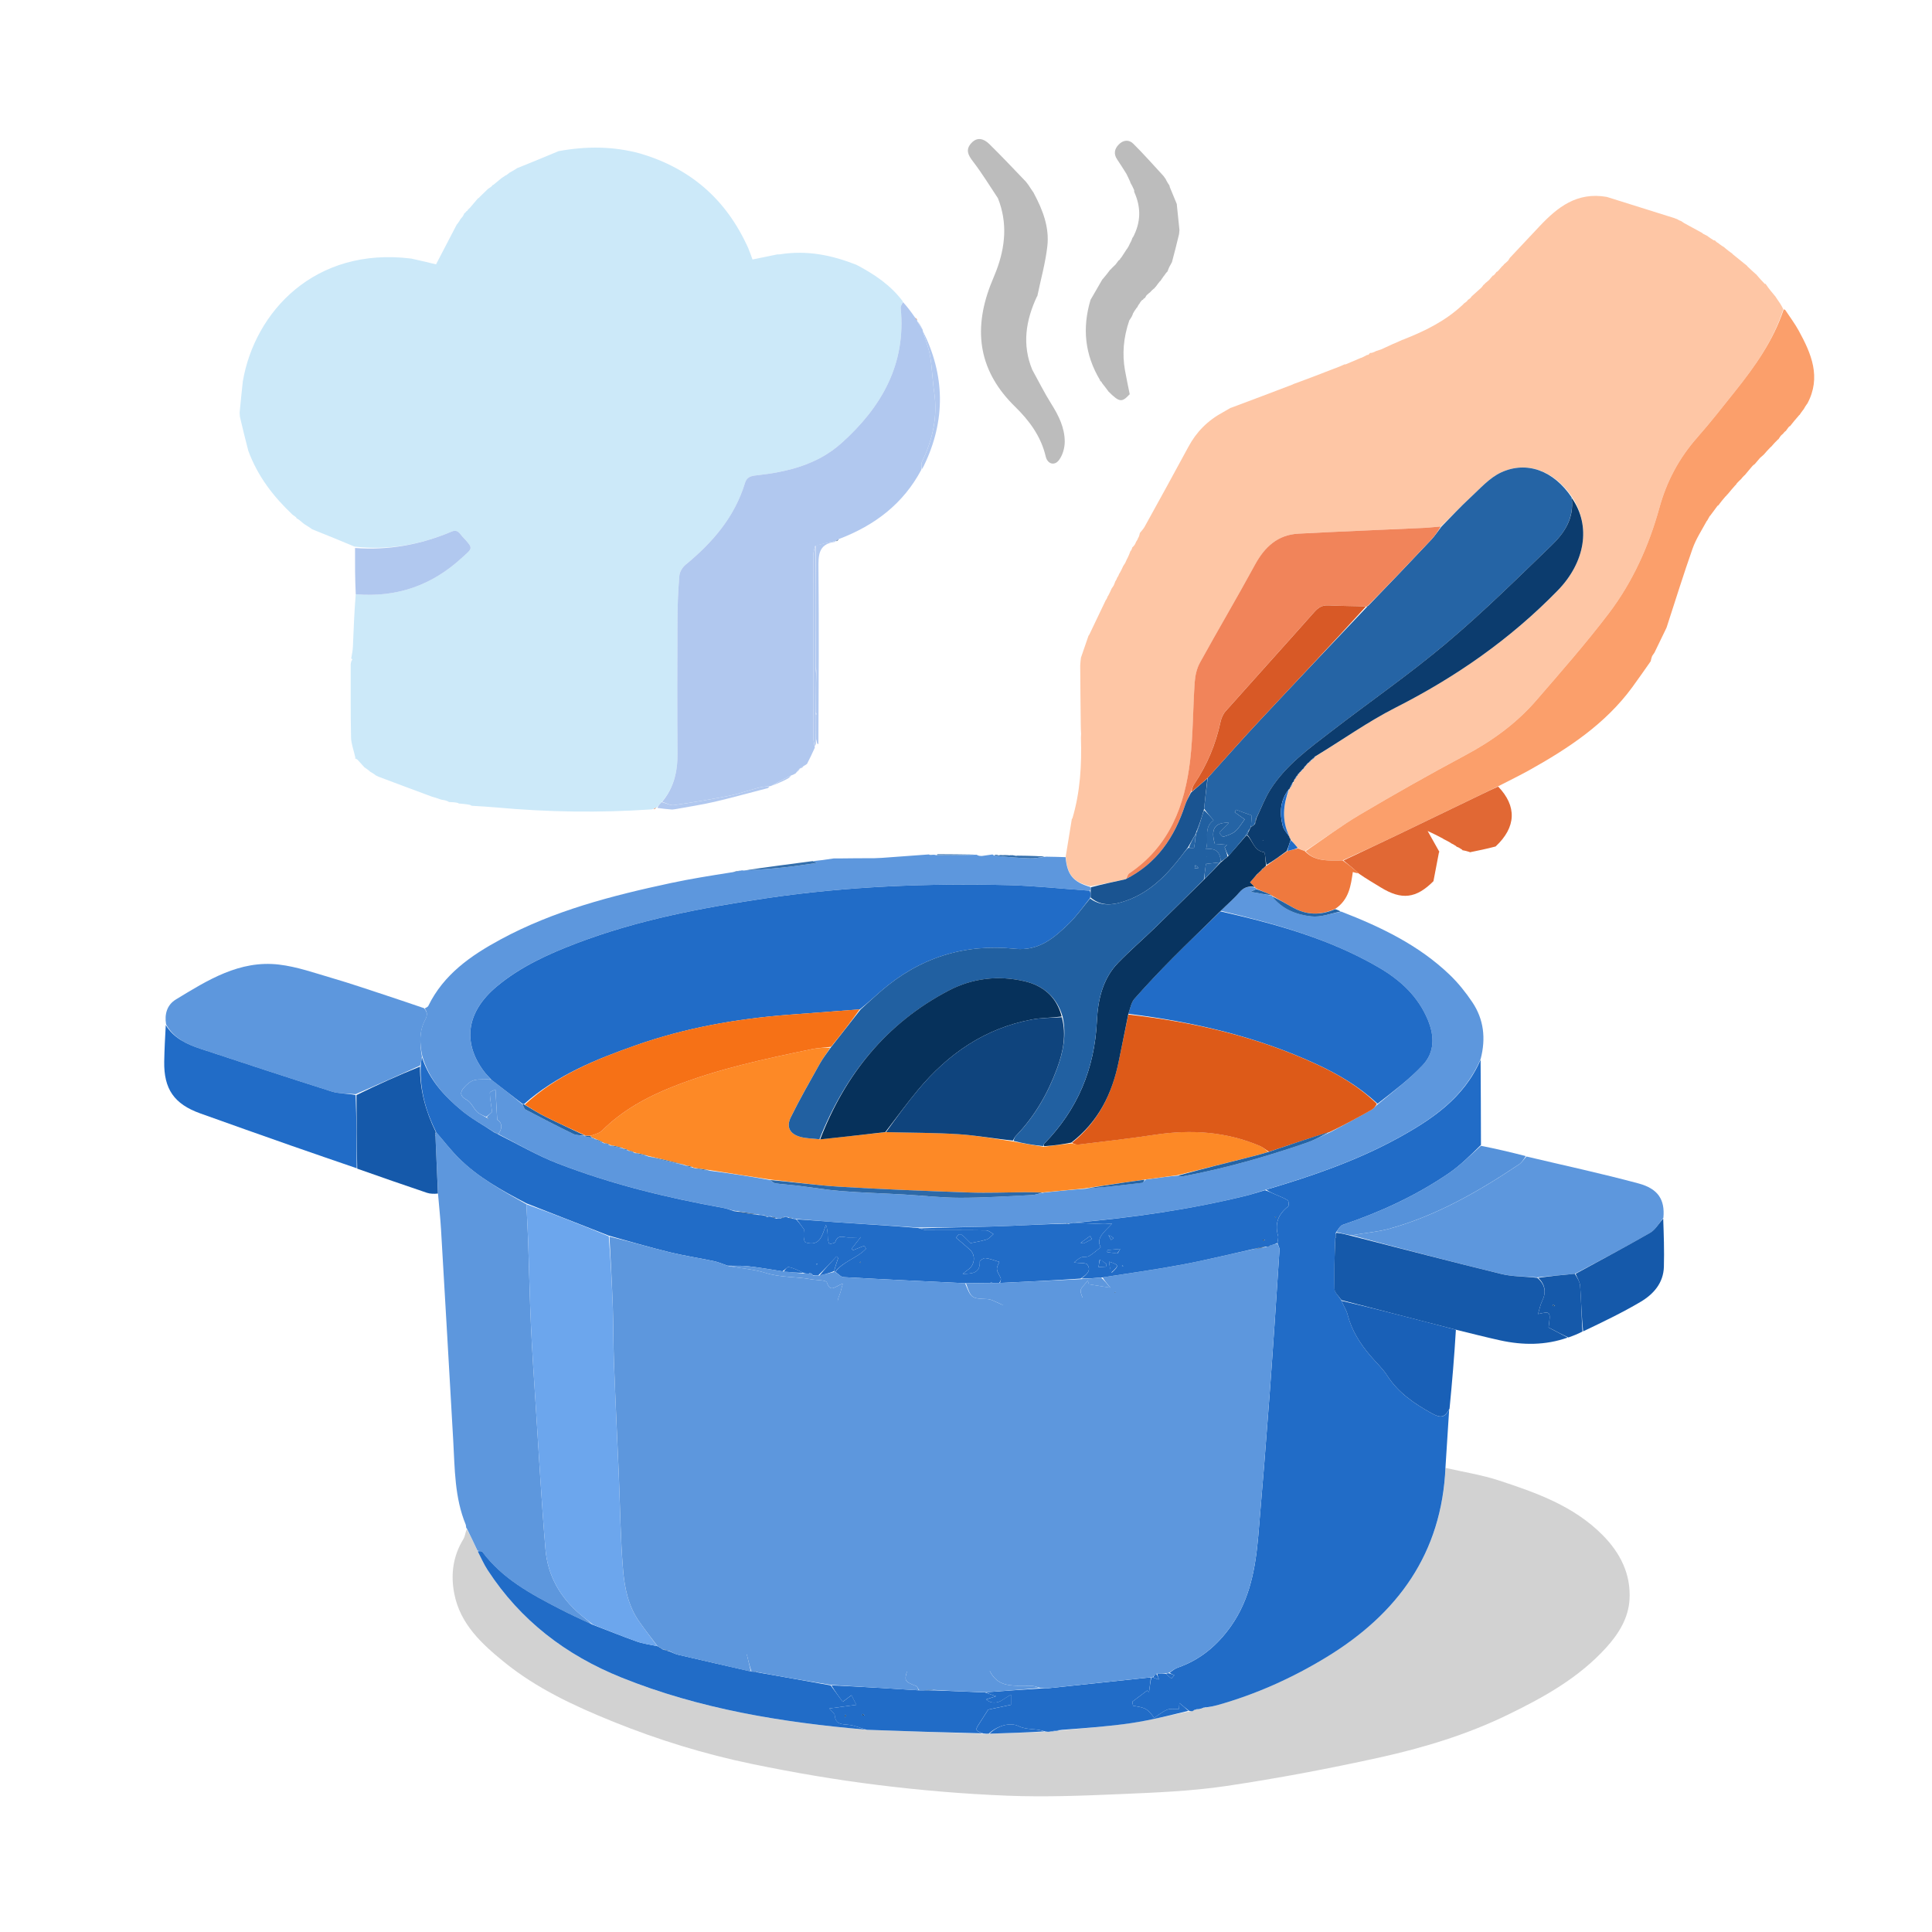 <svg width="120" height="120" viewBox="0 0 120 120" fill="none" xmlns="http://www.w3.org/2000/svg">
<path d="M30.597 11.492C30.636 11.489 30.669 11.472 30.74 11.402C30.921 11.252 31.057 11.142 31.192 11.031C31.192 11.031 31.181 11.027 31.211 11.023C31.293 10.979 31.344 10.937 31.396 10.896C31.396 10.896 31.404 10.898 31.438 10.886C31.541 10.816 31.61 10.758 31.679 10.701C31.679 10.701 31.667 10.7 31.705 10.695C31.87 10.607 31.999 10.525 32.127 10.442C32.127 10.442 32.115 10.435 32.16 10.43C33.036 10.079 33.867 9.733 34.698 9.386C34.698 9.386 34.69 9.379 34.731 9.381C36.448 9.071 38.115 9.083 39.768 9.536C42.873 10.454 45.109 12.373 46.472 15.407C46.586 15.691 46.663 15.905 46.739 16.118C47.287 16.006 47.779 15.905 48.272 15.803C48.294 15.805 48.317 15.806 48.421 15.799C50.135 15.524 51.684 15.852 53.195 16.448C54.292 17.025 55.315 17.7 56.08 18.726C56.012 18.901 55.935 19.025 55.946 19.14C56.288 22.626 54.751 25.297 52.264 27.525C50.776 28.858 48.916 29.312 46.987 29.524C46.646 29.561 46.386 29.626 46.274 29.995C45.631 32.116 44.255 33.702 42.58 35.079C42.391 35.235 42.218 35.517 42.198 35.754C42.121 36.663 42.083 37.577 42.078 38.489C42.065 41.262 42.06 44.036 42.081 46.809C42.09 47.922 41.856 48.935 41.095 49.821C40.972 49.948 40.878 50.057 40.783 50.162C40.781 50.158 40.789 50.161 40.757 50.165C40.667 50.199 40.61 50.229 40.504 50.27C37.228 50.496 34.007 50.444 30.788 50.149C30.295 50.103 29.8 50.081 29.306 50.049C29.306 50.049 29.25 50.034 29.195 49.993C28.923 49.938 28.706 49.923 28.489 49.908C28.489 49.908 28.484 49.918 28.46 49.875C28.257 49.827 28.078 49.821 27.899 49.815C27.899 49.815 27.845 49.8 27.8 49.763C27.685 49.714 27.615 49.702 27.544 49.691C27.494 49.687 27.445 49.684 27.338 49.645C27.135 49.569 26.988 49.528 26.842 49.487C25.754 49.084 24.667 48.681 23.519 48.245C23.414 48.193 23.371 48.173 23.328 48.153C23.328 48.153 23.321 48.158 23.302 48.127C23.181 48.038 23.079 47.98 22.977 47.923C22.977 47.923 22.975 47.919 22.953 47.89C22.831 47.793 22.732 47.726 22.633 47.659C22.51 47.522 22.387 47.386 22.216 47.196C22.123 47.126 22.078 47.11 22.034 47.095C22.034 47.095 22.08 47.107 22.069 47.043C21.969 46.588 21.812 46.198 21.804 45.805C21.771 44.289 21.786 42.772 21.783 41.255C21.789 41.205 21.795 41.155 21.828 41.054C21.868 40.988 21.892 40.961 21.89 40.959C21.864 40.931 21.835 40.908 21.807 40.883C21.807 40.883 21.808 40.891 21.825 40.844C21.869 40.589 21.91 40.382 21.919 40.174C21.966 39.085 22.005 37.995 22.095 36.909C24.655 37.128 26.829 36.35 28.674 34.656C29.347 34.037 29.445 34.098 28.734 33.344C28.54 33.138 28.438 32.851 28.037 33.021C26.124 33.831 24.133 34.191 22.023 33.951C21.12 33.569 20.248 33.219 19.376 32.869C19.376 32.869 19.371 32.869 19.348 32.843C19.178 32.726 19.031 32.635 18.884 32.543C18.804 32.475 18.725 32.407 18.596 32.304C18.502 32.24 18.458 32.211 18.413 32.182C18.407 32.146 18.387 32.12 18.315 32.072C18.242 32.018 18.209 31.996 18.175 31.974C17.002 30.861 16.018 29.616 15.422 27.997C15.223 27.244 15.063 26.568 14.903 25.892C14.896 25.839 14.89 25.785 14.883 25.64C14.949 24.924 15.017 24.3 15.084 23.675C15.823 19.381 19.538 15.312 25.546 16.061C26.123 16.187 26.608 16.304 27.083 16.419C27.518 15.584 27.943 14.768 28.367 13.952C28.367 13.952 28.359 13.944 28.393 13.927C28.487 13.807 28.548 13.704 28.608 13.601C28.644 13.561 28.68 13.522 28.75 13.434C28.803 13.338 28.823 13.288 28.843 13.239C28.843 13.239 28.826 13.245 28.86 13.241C28.915 13.202 28.936 13.166 28.958 13.13C28.958 13.13 28.95 13.127 28.977 13.121C29.037 13.091 29.057 13.06 29.064 13.019C29.097 12.993 29.13 12.967 29.204 12.889C29.392 12.664 29.54 12.491 29.688 12.318C29.724 12.313 29.75 12.295 29.809 12.22C30.002 12.03 30.154 11.882 30.307 11.735C30.353 11.705 30.399 11.675 30.487 11.613C30.561 11.559 30.583 11.529 30.597 11.492Z" fill="#CCE9F9"/>
<path d="M92.722 17.117C92.759 17.116 92.788 17.101 92.845 17.03C92.906 16.955 92.93 16.919 92.954 16.884C92.992 16.881 93.022 16.864 93.081 16.791C93.181 16.678 93.241 16.607 93.302 16.536C93.302 16.536 93.289 16.533 93.318 16.526C93.372 16.484 93.396 16.448 93.42 16.412C93.486 16.358 93.552 16.303 93.661 16.201C93.728 16.109 93.752 16.065 93.776 16.021C94.394 15.362 95.011 14.701 95.632 14.045C96.739 12.875 97.939 11.906 99.801 12.23C101.261 12.684 102.63 13.115 103.999 13.547C103.999 13.547 104.011 13.542 104.031 13.561C104.093 13.589 104.134 13.6 104.176 13.61C104.176 13.61 104.173 13.599 104.19 13.629C104.274 13.681 104.342 13.704 104.409 13.727C104.459 13.761 104.509 13.796 104.617 13.864C105.028 14.09 105.382 14.282 105.735 14.474C105.735 14.474 105.744 14.5 105.784 14.52C105.899 14.578 105.974 14.617 106.05 14.656C106.05 14.656 106.051 14.648 106.072 14.679C106.219 14.788 106.346 14.866 106.473 14.943C106.488 14.923 106.504 14.902 106.521 14.936C106.6 15.034 106.677 15.077 106.755 15.12C106.755 15.12 106.758 15.115 106.777 15.146C106.898 15.239 107 15.301 107.102 15.363C107.102 15.363 107.105 15.354 107.12 15.388C107.291 15.534 107.447 15.647 107.603 15.76C107.603 15.76 107.61 15.787 107.652 15.813C107.969 16.064 108.244 16.29 108.519 16.515C108.519 16.515 108.517 16.522 108.54 16.552C108.73 16.733 108.897 16.883 109.064 17.033C109.064 17.033 109.079 17.014 109.089 17.054C109.273 17.276 109.448 17.459 109.623 17.641C109.641 17.625 109.66 17.61 109.675 17.649C109.88 17.951 110.089 18.198 110.297 18.445C110.297 18.445 110.302 18.478 110.338 18.514C110.51 18.755 110.646 18.959 110.764 19.206C110.146 21.146 109.02 22.736 107.799 24.268C107.021 25.244 106.252 26.229 105.427 27.164C104.296 28.447 103.526 29.881 103.067 31.545C102.414 33.908 101.405 36.152 99.917 38.109C98.502 39.969 96.954 41.73 95.424 43.5C94.187 44.932 92.678 46.021 91.004 46.915C88.802 48.09 86.629 49.321 84.481 50.59C83.312 51.282 82.22 52.104 81.051 52.865C80.881 52.807 80.754 52.75 80.607 52.663C80.446 52.468 80.305 52.302 80.163 52.14C80.16 52.143 80.168 52.145 80.163 52.112C80.131 52.045 80.103 52.011 80.079 51.986C80.082 51.995 80.099 51.988 80.081 51.946C79.588 50.932 79.715 49.967 80.087 49.006C80.079 49.007 80.082 49.023 80.11 48.998C80.207 48.84 80.277 48.708 80.345 48.571C80.344 48.567 80.336 48.57 80.359 48.547C80.393 48.483 80.405 48.442 80.41 48.403C80.403 48.405 80.408 48.419 80.438 48.401C80.503 48.322 80.538 48.261 80.562 48.198C80.55 48.197 80.55 48.219 80.579 48.199C80.625 48.137 80.643 48.095 80.649 48.054C80.637 48.055 80.639 48.08 80.671 48.066C80.725 48.013 80.747 47.973 80.763 47.935C80.756 47.937 80.76 47.95 80.789 47.938C80.854 47.878 80.89 47.829 80.938 47.778C80.949 47.776 80.95 47.753 80.972 47.734C81.025 47.668 81.056 47.621 81.091 47.575C81.095 47.575 81.091 47.569 81.121 47.553C81.191 47.484 81.232 47.432 81.264 47.381C81.254 47.381 81.257 47.401 81.286 47.383C81.38 47.302 81.445 47.24 81.51 47.175C81.511 47.172 81.516 47.171 81.538 47.156C81.587 47.119 81.61 47.094 81.64 47.062C81.65 47.059 81.65 47.038 81.663 47.031C81.676 47.024 81.681 46.995 81.717 46.979C83.39 45.953 84.965 44.823 86.675 43.956C90.427 42.054 93.811 39.695 96.754 36.676C98.446 34.941 98.854 32.673 97.618 30.829C96.509 29.233 94.839 28.605 93.241 29.34C92.515 29.675 91.933 30.346 91.324 30.907C90.701 31.482 90.125 32.109 89.494 32.703C89.134 32.725 88.809 32.772 88.483 32.787C85.875 32.907 83.267 33.008 80.66 33.145C79.363 33.214 78.551 33.972 77.947 35.085C76.84 37.124 75.655 39.121 74.536 41.155C74.339 41.513 74.238 41.958 74.209 42.371C74.096 43.984 74.113 45.611 73.926 47.215C73.599 50.034 72.642 52.561 70.15 54.242C70.05 54.309 70.014 54.472 69.91 54.609C69.168 54.774 68.464 54.921 67.722 55.045C66.66 54.784 66.285 54.337 66.195 53.194C66.325 52.389 66.45 51.628 66.574 50.866C66.574 50.866 66.563 50.858 66.607 50.839C67.1 49.182 67.191 47.509 67.138 45.821C67.142 45.768 67.147 45.715 67.149 45.575C67.138 45.365 67.129 45.24 67.129 45.062C67.117 43.798 67.099 42.59 67.094 41.34C67.104 41.242 67.101 41.185 67.112 41.09C67.126 41 67.126 40.947 67.139 40.851C67.304 40.37 67.456 39.932 67.607 39.493C67.607 39.493 67.632 39.457 67.664 39.407C68.025 38.661 68.355 37.966 68.684 37.271C68.684 37.271 68.676 37.271 68.705 37.251C68.757 37.166 68.781 37.1 68.804 37.033C68.804 37.033 68.795 37.036 68.826 37.014C68.917 36.85 68.978 36.708 69.04 36.566C69.075 36.516 69.11 36.466 69.176 36.361C69.23 36.235 69.254 36.166 69.277 36.096C69.277 36.096 69.265 36.099 69.295 36.083C69.349 35.998 69.373 35.931 69.396 35.864C69.396 35.864 69.385 35.866 69.415 35.85C69.469 35.766 69.493 35.698 69.517 35.63C69.517 35.63 69.505 35.633 69.537 35.614C69.633 35.452 69.696 35.309 69.76 35.166C69.792 35.12 69.824 35.073 69.886 34.971C69.948 34.843 69.979 34.77 70.01 34.697C70.01 34.697 69.99 34.703 70.022 34.686C70.108 34.521 70.161 34.374 70.214 34.227C70.214 34.227 70.204 34.222 70.239 34.21C70.295 34.128 70.315 34.058 70.335 33.988C70.335 33.988 70.319 33.988 70.349 33.983C70.402 33.943 70.424 33.907 70.446 33.871C70.446 33.871 70.437 33.874 70.467 33.856C70.52 33.77 70.545 33.703 70.569 33.636C70.569 33.636 70.556 33.639 70.587 33.624C70.644 33.541 70.669 33.473 70.695 33.406C70.695 33.406 70.678 33.408 70.712 33.386C70.764 33.277 70.782 33.191 70.799 33.106C70.899 32.977 71.018 32.858 71.095 32.717C72.006 31.065 72.92 29.414 73.814 27.752C74.309 26.83 75.002 26.121 75.985 25.592C76.177 25.48 76.306 25.407 76.435 25.333C76.435 25.333 76.426 25.33 76.468 25.326C77.764 24.845 79.017 24.367 80.271 23.889C80.329 23.858 80.387 23.828 80.522 23.788C81.363 23.48 82.127 23.183 82.891 22.885C82.891 22.885 82.877 22.884 82.919 22.879C83.147 22.792 83.332 22.711 83.517 22.629C83.517 22.629 83.54 22.643 83.589 22.628C83.937 22.485 84.234 22.356 84.532 22.227C84.532 22.227 84.545 22.234 84.588 22.213C84.729 22.142 84.826 22.092 84.922 22.042C84.922 22.042 84.946 22.054 84.985 22.04C85.045 21.992 85.067 21.959 85.089 21.926C85.089 21.926 85.145 21.916 85.209 21.915C85.338 21.878 85.401 21.842 85.465 21.806C85.552 21.779 85.641 21.752 85.796 21.699C86.084 21.569 86.303 21.465 86.523 21.361C86.523 21.361 86.51 21.36 86.549 21.355C86.757 21.269 86.927 21.189 87.096 21.109C87.096 21.109 87.085 21.106 87.112 21.108C87.138 21.109 87.185 21.081 87.185 21.081C88.488 20.565 89.74 19.962 90.825 18.956C90.889 18.905 90.903 18.887 90.91 18.863C90.947 18.839 90.983 18.815 91.063 18.754C91.135 18.696 91.155 18.668 91.164 18.632C91.198 18.611 91.232 18.591 91.307 18.533C91.37 18.465 91.392 18.433 91.414 18.402C91.6 18.237 91.786 18.072 92.019 17.858C92.089 17.772 92.114 17.734 92.138 17.697C92.138 17.697 92.113 17.697 92.145 17.696C92.203 17.66 92.229 17.624 92.255 17.587C92.321 17.536 92.386 17.485 92.494 17.386C92.598 17.265 92.66 17.191 92.722 17.117Z" fill="#FEC6A5"/>
<path d="M89.783 91.173C90.901 91.431 92.046 91.606 93.132 91.964C95.445 92.725 97.743 93.54 99.528 95.333C100.639 96.449 101.301 97.768 101.213 99.339C101.148 100.495 100.548 101.471 99.764 102.335C98.063 104.21 95.914 105.407 93.676 106.496C91.114 107.744 88.405 108.563 85.645 109.171C82.509 109.861 79.347 110.459 76.171 110.931C74.021 111.251 71.831 111.338 69.654 111.432C67.3 111.534 64.936 111.627 62.584 111.534C59.885 111.428 57.183 111.199 54.501 110.866C51.894 110.543 49.297 110.097 46.723 109.566C43.761 108.955 40.869 108.063 38.06 106.926C35.668 105.957 33.328 104.87 31.314 103.234C29.921 102.103 28.578 100.871 28.214 98.977C27.985 97.791 28.135 96.652 28.78 95.599C28.886 95.427 28.9 95.199 28.99 94.978C29.235 95.412 29.448 95.864 29.669 96.357C29.881 96.775 30.058 97.17 30.291 97.528C32.327 100.654 35.15 102.807 38.587 104.192C43.464 106.157 48.584 106.985 53.837 107.442C56.277 107.529 58.663 107.608 61.094 107.689C61.231 107.687 61.321 107.682 61.467 107.681C62.651 107.644 63.782 107.605 64.954 107.566C65.052 107.565 65.107 107.562 65.209 107.562C65.496 107.532 65.738 107.497 66.033 107.465C67.476 107.324 68.872 107.229 70.252 107.024C71.456 106.846 72.641 106.545 73.873 106.296C73.963 106.29 74.015 106.286 74.094 106.27C74.152 106.23 74.182 106.203 74.232 106.179C74.251 106.182 74.291 106.181 74.323 106.181C74.377 106.18 74.398 106.179 74.456 106.174C74.581 106.134 74.671 106.099 74.792 106.063C74.845 106.063 74.866 106.061 74.934 106.058C75.189 106.008 75.4 105.966 75.606 105.909C78.01 105.235 80.27 104.22 82.394 102.924C86.795 100.239 89.556 96.496 89.783 91.173Z" fill="#1F1F21" fill-opacity="0.2"/>
<path d="M74.069 106.285C74.017 106.288 73.966 106.292 73.857 106.262C73.638 106.095 73.477 105.962 73.254 105.779C73.238 106.026 73.23 106.135 73.229 106.147C72.937 106.16 72.686 106.112 72.489 106.194C72.202 106.314 71.954 106.527 71.689 106.701C71.461 106.375 71.287 106.201 71.077 106.108C70.862 106.013 70.612 105.996 70.377 105.945C70.362 105.862 70.347 105.779 70.332 105.696C70.639 105.465 70.946 105.233 71.253 105.002C71.291 105.034 71.329 105.066 71.368 105.098C71.408 104.793 71.448 104.487 71.516 104.179C71.544 104.176 71.6 104.171 71.625 104.198C71.764 104.255 71.878 104.286 71.992 104.316C71.942 104.194 71.892 104.072 71.88 103.943C72.088 103.935 72.258 103.935 72.437 103.971C72.55 104.09 72.655 104.173 72.76 104.255C72.82 104.186 72.881 104.117 72.942 104.048C72.839 104.008 72.736 103.968 72.65 103.891C72.832 103.759 72.988 103.636 73.164 103.575C74.562 103.089 75.63 102.181 76.467 100.989C77.641 99.318 77.982 97.383 78.153 95.409C78.406 92.486 78.639 89.56 78.857 86.633C79.08 83.628 79.276 80.621 79.474 77.614C79.482 77.493 79.386 77.365 79.346 77.198C79.365 77.021 79.416 76.876 79.382 76.755C79.168 76.002 79.392 75.418 80.002 74.943C80.066 74.894 80.05 74.594 79.983 74.551C79.736 74.394 79.45 74.298 79.18 74.176C78.991 74.092 78.804 74.004 78.651 73.891C81.482 73.053 84.233 72.107 86.793 70.708C88.933 69.539 90.942 68.189 91.963 65.818C91.973 67.553 91.983 69.287 91.985 71.116C91.315 71.77 90.696 72.393 89.983 72.88C87.952 74.266 85.736 75.289 83.406 76.075C83.231 76.134 83.116 76.37 82.971 76.562C82.968 76.652 82.968 76.703 82.965 76.784C82.963 76.835 82.962 76.855 82.938 76.917C82.899 77.991 82.856 79.025 82.89 80.055C82.898 80.292 83.174 80.52 83.326 80.797C83.454 81.113 83.629 81.371 83.702 81.655C83.957 82.64 84.483 83.466 85.132 84.227C85.48 84.634 85.884 85.004 86.17 85.451C86.849 86.511 87.844 87.18 88.904 87.772C89.518 88.115 89.736 88.042 90.011 87.538C89.934 88.716 89.856 89.895 89.782 91.124C89.558 96.498 86.797 100.241 82.396 102.926C80.272 104.222 78.012 105.237 75.608 105.911C75.402 105.969 75.192 106.01 74.922 106.048C74.823 106.022 74.79 106.031 74.763 106.065C74.673 106.101 74.584 106.136 74.443 106.163C74.354 106.139 74.321 106.149 74.293 106.183C74.293 106.183 74.254 106.184 74.206 106.194C74.129 106.231 74.099 106.258 74.069 106.285Z" fill="#216CC7"/>
<path d="M41.125 49.802C41.855 48.935 42.089 47.923 42.08 46.809C42.059 44.036 42.064 41.263 42.078 38.49C42.082 37.577 42.12 36.663 42.197 35.754C42.217 35.517 42.39 35.235 42.579 35.08C44.254 33.702 45.63 32.116 46.273 29.995C46.385 29.626 46.645 29.561 46.986 29.524C48.915 29.313 50.775 28.858 52.263 27.525C54.75 25.297 56.287 22.626 55.945 19.141C55.934 19.025 56.011 18.901 56.086 18.765C56.347 19.047 56.568 19.343 56.822 19.705C56.896 19.817 56.938 19.865 56.979 19.914C56.979 19.914 56.967 19.908 56.967 19.946C57.084 20.156 57.201 20.327 57.318 20.498C57.318 20.498 57.309 20.501 57.309 20.544C57.466 21.087 57.678 21.577 57.767 22.089C57.897 22.839 57.914 23.609 58.024 24.364C58.245 25.878 57.936 27.287 57.279 28.646C57.203 28.802 57.235 29.009 57.217 29.192C56.103 31.278 54.36 32.619 52.117 33.477C52.001 33.546 51.95 33.582 51.899 33.619C51.899 33.619 51.905 33.627 51.861 33.615C51.432 33.695 51.047 33.787 50.629 33.913C50.567 34.137 50.514 34.325 50.513 34.514C50.508 38.267 50.508 42.02 50.513 45.773C50.513 45.981 50.575 46.188 50.61 46.438C50.45 46.802 50.288 47.123 50.127 47.444C50.079 47.481 50.032 47.518 49.923 47.575C49.812 47.64 49.761 47.685 49.711 47.73C49.711 47.73 49.705 47.72 49.675 47.734C49.584 47.824 49.524 47.901 49.464 47.977C49.464 47.977 49.455 48.011 49.419 48.036C49.309 48.1 49.235 48.139 49.113 48.176C48.666 48.39 48.268 48.605 47.873 48.825C47.877 48.829 47.87 48.84 47.824 48.824C47.551 48.848 47.32 48.871 47.098 48.93C46.498 49.089 45.91 49.303 45.303 49.423C44.162 49.649 43.014 49.844 41.863 50.007C41.631 50.04 41.372 49.875 41.125 49.802Z" fill="#B1C8EF"/>
<path d="M91.968 65.769C90.938 68.186 88.93 69.537 86.79 70.705C84.229 72.105 81.479 73.05 78.605 73.899C78.134 74.051 77.745 74.182 77.348 74.28C73.84 75.138 70.275 75.639 66.647 75.948C66.526 75.97 66.44 75.995 66.32 76.009C66.264 75.996 66.241 75.992 66.175 75.978C64.714 76.037 63.297 76.124 61.879 76.17C60.265 76.221 58.651 76.235 56.995 76.243C55.361 76.124 53.768 76.034 52.176 75.928C51.269 75.868 50.363 75.782 49.418 75.706C49.327 75.701 49.275 75.697 49.201 75.669C49.114 75.63 49.051 75.615 48.948 75.595C48.857 75.587 48.804 75.584 48.71 75.58C48.597 75.618 48.526 75.656 48.428 75.681C48.343 75.676 48.284 75.684 48.211 75.659C48.093 75.6 47.99 75.574 47.856 75.539C47.762 75.546 47.7 75.563 47.615 75.549C47.546 75.499 47.5 75.479 47.412 75.459C47.289 75.459 47.206 75.461 47.088 75.432C46.552 75.338 46.053 75.275 45.519 75.188C45.296 75.116 45.111 75.055 44.92 75.021C41.411 74.391 37.954 73.549 34.628 72.257C33.351 71.761 32.154 71.059 30.954 70.437C31.272 69.993 31.127 69.677 30.884 69.548C30.844 68.857 30.812 68.299 30.776 67.673C30.683 67.723 30.424 67.8 30.426 67.871C30.434 68.249 30.507 68.627 30.566 69.062C30.504 69.12 30.369 69.247 30.191 69.372C29.972 69.269 29.768 69.195 29.63 69.056C29.401 68.825 29.263 68.462 28.998 68.318C28.573 68.088 28.551 67.851 28.826 67.544C28.997 67.353 29.221 67.15 29.455 67.091C29.783 67.008 30.143 67.053 30.519 67.062C31.184 67.574 31.82 68.067 32.46 68.602C32.527 68.737 32.566 68.874 32.653 68.92C33.625 69.431 34.599 69.941 35.588 70.419C35.804 70.524 36.08 70.505 36.329 70.572C36.485 70.624 36.64 70.649 36.829 70.675C36.883 70.689 36.902 70.7 36.938 70.746C37.141 70.855 37.329 70.928 37.509 71.004C37.502 71.005 37.499 70.99 37.529 71.018C37.662 71.07 37.765 71.093 37.864 71.116C37.859 71.116 37.861 71.107 37.883 71.145C38.17 71.232 38.433 71.28 38.691 71.327C38.685 71.326 38.696 71.321 38.719 71.353C38.841 71.413 38.94 71.44 39.034 71.469C39.03 71.47 39.031 71.461 39.059 71.489C39.188 71.541 39.289 71.564 39.386 71.588C39.382 71.589 39.382 71.58 39.41 71.614C39.701 71.699 39.963 71.751 40.218 71.803C40.21 71.804 40.21 71.788 40.236 71.823C41.03 72.032 41.798 72.207 42.561 72.38C42.556 72.379 42.563 72.372 42.589 72.406C42.753 72.47 42.89 72.5 43.053 72.532C43.078 72.533 43.128 72.541 43.162 72.568C43.508 72.648 43.819 72.7 44.171 72.728C45.413 72.889 46.613 73.074 47.825 73.294C47.949 73.389 48.055 73.488 48.173 73.504C48.614 73.563 49.059 73.586 49.5 73.639C50.418 73.75 51.332 73.908 52.252 73.981C53.547 74.083 54.847 74.119 56.144 74.193C57.304 74.259 58.464 74.396 59.623 74.397C61.104 74.398 62.585 74.3 64.065 74.23C64.312 74.218 64.556 74.13 64.851 74.069C65.727 73.978 66.552 73.895 67.412 73.835C68.61 73.73 69.774 73.605 70.936 73.467C71.008 73.458 71.066 73.34 71.178 73.26C71.858 73.163 72.492 73.079 73.158 73.02C73.266 73.056 73.345 73.088 73.416 73.074C76.051 72.585 78.622 71.851 81.153 70.978C81.657 70.804 82.129 70.536 82.657 70.309C83.536 69.845 84.377 69.389 85.209 68.916C85.345 68.839 85.441 68.691 85.598 68.573C86.558 67.771 87.545 67.037 88.371 66.151C89.109 65.361 89.105 64.357 88.687 63.352C88.072 61.876 86.97 60.869 85.627 60.086C82.573 58.304 79.214 57.38 75.82 56.57C76.216 56.172 76.624 55.836 76.961 55.439C77.24 55.11 77.538 55.016 77.951 55.138C77.998 55.165 78.023 55.182 78.022 55.223C77.911 55.282 77.825 55.319 77.671 55.386C78.158 55.477 78.584 55.556 79 55.635C78.99 55.635 79.011 55.632 79.014 55.673C79.646 56.48 80.531 56.814 81.447 56.915C82.052 56.982 82.691 56.731 83.314 56.623C85.763 57.575 88.117 58.699 90.039 60.542C90.569 61.05 91.04 61.638 91.449 62.248C92.159 63.308 92.299 64.489 91.968 65.769Z" fill="#5D97DD"/>
<path d="M81.094 52.867C82.22 52.104 83.312 51.281 84.481 50.59C86.629 49.32 88.803 48.09 91.004 46.915C92.679 46.021 94.187 44.932 95.424 43.5C96.954 41.73 98.502 39.969 99.917 38.108C101.405 36.151 102.414 33.908 103.067 31.544C103.526 29.88 104.296 28.447 105.427 27.164C106.252 26.228 107.021 25.243 107.799 24.267C109.02 22.735 110.146 21.146 110.787 19.219C110.85 19.22 110.874 19.247 110.902 19.27C110.902 19.27 110.903 19.29 110.933 19.324C111.215 19.747 111.493 20.122 111.716 20.527C112.506 21.965 113.136 23.43 112.256 25.07C112.256 25.07 112.265 25.072 112.234 25.091C112.144 25.215 112.086 25.32 112.027 25.424C112.027 25.424 112.033 25.426 112.004 25.448C111.909 25.569 111.843 25.668 111.777 25.766C111.777 25.766 111.786 25.767 111.752 25.783C111.538 26.023 111.359 26.247 111.18 26.471C111.142 26.475 111.115 26.494 111.063 26.57C110.989 26.667 110.95 26.724 110.912 26.78C110.912 26.78 110.918 26.768 110.886 26.785C110.816 26.85 110.779 26.899 110.741 26.948C110.71 26.972 110.678 26.995 110.608 27.066C110.532 27.17 110.496 27.228 110.459 27.287C110.459 27.287 110.479 27.277 110.441 27.287C110.272 27.447 110.14 27.598 110.009 27.749C110.009 27.749 110.018 27.75 109.984 27.763C109.818 27.928 109.686 28.081 109.554 28.234C109.488 28.29 109.422 28.345 109.312 28.448C109.176 28.606 109.083 28.716 108.991 28.826C108.957 28.848 108.924 28.87 108.848 28.941C108.661 29.164 108.517 29.338 108.372 29.511C108.372 29.511 108.382 29.512 108.35 29.523C108.26 29.608 108.201 29.682 108.143 29.756C108.079 29.814 108.014 29.873 107.916 29.978C107.85 30.048 107.83 30.079 107.821 30.117C107.821 30.117 107.814 30.116 107.783 30.139C107.608 30.336 107.463 30.51 107.319 30.684C107.319 30.684 107.335 30.691 107.306 30.696C107.253 30.74 107.229 30.779 107.205 30.817C107.205 30.817 107.219 30.812 107.183 30.824C107.006 31.022 106.866 31.208 106.726 31.394C106.687 31.401 106.66 31.423 106.611 31.508C106.459 31.711 106.343 31.868 106.227 32.025C106.227 32.025 106.205 32.032 106.186 32.069C106.124 32.181 106.081 32.256 106.038 32.331C106.038 32.331 106.047 32.332 106.014 32.352C105.692 32.94 105.337 33.484 105.127 34.079C104.557 35.697 104.049 37.337 103.517 38.969C103.517 38.969 103.515 38.984 103.497 39.015C103.239 39.544 103 40.041 102.76 40.539C102.724 40.588 102.688 40.637 102.616 40.748C102.563 40.897 102.546 40.984 102.528 41.071C102.143 41.615 101.765 42.166 101.37 42.703C99.703 44.968 97.423 46.475 95.016 47.82C94.406 48.161 93.776 48.465 93.085 48.822C92.665 49.027 92.314 49.195 91.964 49.364C90.264 50.185 88.566 51.009 86.863 51.826C85.727 52.37 84.585 52.904 83.391 53.441C83.125 53.441 82.913 53.445 82.702 53.444C82.1 53.438 81.522 53.361 81.094 52.867Z" fill="#FB9F6B"/>
<path d="M29.658 96.316C29.446 95.864 29.234 95.411 28.992 94.93C28.962 94.901 28.952 94.906 28.956 94.874C28.949 94.793 28.938 94.745 28.927 94.696C28.232 93.015 28.251 91.228 28.15 89.459C27.901 85.098 27.651 80.738 27.394 76.377C27.353 75.678 27.275 74.98 27.209 74.178C27.151 72.902 27.098 71.728 27.045 70.521C27.043 70.464 27.041 70.441 27.045 70.391C27.05 70.362 27.066 70.307 27.096 70.332C27.569 70.872 27.982 71.414 28.459 71.894C29.68 73.122 31.18 73.946 32.696 74.797C32.732 75.612 32.78 76.371 32.806 77.129C32.867 78.839 32.897 80.55 32.975 82.259C33.053 83.951 33.167 85.64 33.277 87.33C33.469 90.301 33.631 93.275 33.882 96.242C34.018 97.859 34.784 99.209 36.03 100.267C36.281 100.481 36.542 100.683 36.754 100.889C36.051 100.566 35.385 100.258 34.734 99.921C32.957 99 31.198 98.053 29.96 96.396C29.912 96.331 29.761 96.341 29.658 96.316Z" fill="#5D97DD"/>
<path d="M30.232 69.375C30.367 69.248 30.502 69.122 30.564 69.064C30.506 68.628 30.432 68.251 30.424 67.872C30.422 67.801 30.681 67.725 30.774 67.675C30.81 68.301 30.843 68.859 30.882 69.55C31.125 69.679 31.27 69.995 30.953 70.433C30.92 70.441 30.93 70.437 30.905 70.412C30.814 70.365 30.747 70.342 30.65 70.296C29.971 69.847 29.278 69.477 28.685 68.986C27.596 68.085 26.648 67.054 26.23 65.595C26.057 64.796 26.035 64.036 26.4 63.353C26.559 63.054 26.545 62.872 26.377 62.638C26.453 62.587 26.566 62.554 26.601 62.483C27.556 60.52 29.246 59.351 31.083 58.355C34.393 56.562 37.997 55.635 41.643 54.853C42.88 54.587 44.132 54.39 45.457 54.181C45.708 54.155 45.879 54.11 46.05 54.065C46.071 54.06 46.093 54.054 46.187 54.07C47.085 54.02 47.912 53.961 48.735 53.874C49.384 53.805 50.029 53.7 50.72 53.605C50.621 53.544 50.571 53.514 50.522 53.484C50.682 53.464 50.842 53.445 51.093 53.419C51.387 53.381 51.59 53.349 51.792 53.318C51.846 53.32 51.9 53.322 52.046 53.32C52.843 53.31 53.548 53.304 54.3 53.305C54.474 53.3 54.601 53.289 54.775 53.284C55.767 53.214 56.711 53.138 57.685 53.071C57.734 53.085 57.753 53.09 57.786 53.105C57.799 53.116 57.846 53.12 57.846 53.12C57.846 53.12 57.887 53.093 57.926 53.089C58.018 53.087 58.07 53.09 58.164 53.118C58.998 53.127 59.789 53.11 60.611 53.09C60.66 53.088 60.679 53.089 60.718 53.12C60.804 53.159 60.872 53.169 60.981 53.167C61.228 53.127 61.432 53.1 61.636 53.073C61.656 53.079 61.676 53.086 61.748 53.14C62.528 53.232 63.256 53.292 63.985 53.313C64.295 53.322 64.608 53.25 64.97 53.209C65.409 53.215 65.798 53.227 66.186 53.239C66.282 54.338 66.657 54.786 67.715 55.088C67.745 55.208 67.743 55.263 67.688 55.323C65.962 55.206 64.292 55.018 62.619 54.977C57.603 54.852 52.601 55.052 47.628 55.785C43.609 56.378 39.63 57.133 35.818 58.586C34.045 59.261 32.318 60.042 30.849 61.273C28.985 62.833 28.705 64.716 30.033 66.513C30.171 66.701 30.335 66.868 30.487 67.045C30.141 67.055 29.781 67.009 29.453 67.093C29.219 67.152 28.995 67.355 28.824 67.546C28.549 67.852 28.572 68.09 28.996 68.32C29.261 68.463 29.399 68.827 29.628 69.058C29.766 69.197 29.971 69.27 30.195 69.4C30.284 69.454 30.323 69.48 30.362 69.507C30.365 69.491 30.377 69.463 30.371 69.46C30.327 69.429 30.279 69.403 30.232 69.375Z" fill="#5D97DD"/>
<path d="M26.339 62.62C26.55 62.873 26.564 63.054 26.405 63.353C26.04 64.036 26.062 64.796 26.208 65.624C26.168 65.858 26.15 66.015 26.091 66.187C24.748 66.789 23.445 67.375 22.089 67.962C21.556 67.911 21.049 67.939 20.597 67.796C17.873 66.934 15.16 66.037 12.446 65.141C11.584 64.857 10.782 64.471 10.315 63.623C10.209 62.987 10.377 62.412 10.921 62.081C12.89 60.883 14.878 59.626 17.32 59.911C18.448 60.042 19.551 60.436 20.651 60.757C21.773 61.084 22.879 61.466 23.991 61.829C24.761 62.082 25.528 62.344 26.339 62.62Z" fill="#5D97DD"/>
<path d="M94.809 71.832C97.132 72.383 99.468 72.885 101.773 73.506C102.997 73.836 103.419 74.519 103.316 75.638C103.025 76.005 102.821 76.385 102.504 76.567C100.975 77.447 99.416 78.273 97.818 79.116C97.017 79.191 96.266 79.267 95.46 79.341C94.69 79.275 93.953 79.298 93.263 79.129C90.142 78.368 87.033 77.551 83.957 76.726C84.758 76.577 85.541 76.528 86.282 76.323C89.222 75.511 91.83 74.009 94.344 72.328C94.527 72.205 94.655 71.999 94.809 71.832Z" fill="#5D97DD"/>
<path d="M83.916 76.756C87.029 77.552 90.137 78.369 93.259 79.131C93.949 79.299 94.686 79.276 95.487 79.369C95.985 79.791 96.045 80.285 95.784 80.81C95.671 81.036 95.628 81.296 95.53 81.616C96.317 81.443 96.317 81.443 96.183 82.453C96.616 82.68 96.994 82.88 97.372 83.079C95.989 83.568 94.583 83.561 93.169 83.25C92.295 83.058 91.427 82.834 90.469 82.601C89.665 82.394 88.949 82.21 88.232 82.024C86.595 81.601 84.957 81.177 83.32 80.754C83.167 80.521 82.891 80.293 82.883 80.056C82.849 79.026 82.892 77.993 82.945 76.906C83 76.815 82.992 76.783 82.96 76.755C82.961 76.704 82.962 76.653 83.008 76.567C83.342 76.606 83.629 76.681 83.916 76.756Z" fill="#1559AA"/>
<path d="M61.983 12.312C61.469 11.544 60.989 10.749 60.426 10.018C60.122 9.624 59.966 9.294 60.323 8.896C60.702 8.475 61.115 8.621 61.446 8.945C62.206 9.69 62.935 10.467 63.719 11.283C63.81 11.4 63.859 11.466 63.908 11.531C63.908 11.531 63.912 11.54 63.932 11.575C64.035 11.731 64.118 11.853 64.201 11.976C64.201 11.976 64.21 11.955 64.214 12.005C64.78 13.056 65.18 14.126 65.054 15.275C64.938 16.323 64.645 17.352 64.431 18.389C64.431 18.389 64.44 18.389 64.408 18.413C63.708 19.912 63.476 21.412 64.114 22.962C64.507 23.674 64.87 24.405 65.302 25.092C65.757 25.815 66.13 26.567 66.133 27.423C66.135 27.815 66.004 28.278 65.77 28.583C65.486 28.954 65.059 28.814 64.951 28.354C64.66 27.108 63.937 26.129 63.05 25.263C60.843 23.108 60.405 20.603 61.527 17.693C61.662 17.347 61.781 17.083 61.883 16.813C62.447 15.325 62.586 13.827 61.983 12.312Z" fill="#BCBCBC"/>
<path d="M10.296 63.667C10.781 64.468 11.583 64.854 12.445 65.139C15.159 66.035 17.872 66.931 20.596 67.793C21.048 67.937 21.555 67.909 22.09 68.015C22.148 69.567 22.152 71.065 22.157 72.563C20.81 72.099 19.461 71.641 18.118 71.169C16.221 70.504 14.326 69.832 12.434 69.154C10.818 68.575 10.17 67.641 10.2 65.932C10.213 65.192 10.252 64.453 10.296 63.667Z" fill="#216CC7"/>
<path d="M73.258 14.291C73.251 14.345 73.245 14.4 73.234 14.54C73.085 15.178 72.938 15.73 72.792 16.282C72.746 16.367 72.699 16.453 72.62 16.598C72.562 16.73 72.538 16.8 72.513 16.872C72.513 16.872 72.528 16.865 72.497 16.875C72.418 16.957 72.371 17.029 72.323 17.102C72.323 17.102 72.293 17.137 72.26 17.179C72.175 17.299 72.123 17.376 72.072 17.454C72.072 17.454 72.064 17.455 72.037 17.479C71.941 17.596 71.873 17.69 71.805 17.784C71.805 17.784 71.817 17.795 71.79 17.8C71.739 17.844 71.716 17.883 71.693 17.922C71.693 17.922 71.706 17.915 71.67 17.925C71.57 18.005 71.507 18.075 71.444 18.145C71.382 18.194 71.321 18.242 71.217 18.338C71.155 18.428 71.136 18.471 71.117 18.514C71.117 18.514 71.135 18.508 71.099 18.507C71.038 18.544 71.013 18.581 70.989 18.619C70.952 18.624 70.923 18.642 70.868 18.713C70.813 18.789 70.794 18.824 70.775 18.86C70.775 18.86 70.782 18.866 70.75 18.884C70.69 18.966 70.662 19.03 70.633 19.094C70.633 19.094 70.647 19.087 70.613 19.101C70.507 19.238 70.435 19.362 70.363 19.485C70.363 19.485 70.36 19.54 70.35 19.543C70.323 19.59 70.305 19.633 70.288 19.677C70.253 19.733 70.218 19.789 70.141 19.906C69.779 20.966 69.693 21.982 69.877 23.015C69.965 23.508 70.072 23.998 70.17 24.49C70.17 24.49 70.184 24.484 70.149 24.504C69.68 25.011 69.521 24.985 68.854 24.323C68.854 24.323 68.844 24.323 68.832 24.292C68.695 24.103 68.57 23.945 68.446 23.788C68.446 23.788 68.448 23.781 68.436 23.75C68.391 23.696 68.358 23.672 68.325 23.649C68.325 23.649 68.334 23.661 68.328 23.616C67.368 22.017 67.218 20.367 67.731 18.638C67.731 18.638 67.747 18.591 67.782 18.544C68.032 18.119 68.248 17.741 68.464 17.363C68.464 17.363 68.452 17.354 68.487 17.34C68.66 17.144 68.797 16.963 68.934 16.781C68.934 16.781 68.924 16.767 68.95 16.765C69.001 16.727 69.028 16.692 69.054 16.657C69.118 16.597 69.182 16.538 69.287 16.432C69.38 16.315 69.431 16.244 69.483 16.172C69.483 16.172 69.496 16.172 69.515 16.156C69.56 16.122 69.575 16.098 69.579 16.067C69.579 16.067 69.616 16.031 69.654 15.983C69.788 15.784 69.884 15.633 69.98 15.481C69.98 15.481 69.97 15.477 70.003 15.461C70.085 15.337 70.135 15.229 70.185 15.122C70.185 15.122 70.201 15.071 70.237 15.026C70.295 14.91 70.316 14.838 70.337 14.767C70.337 14.767 70.324 14.771 70.362 14.755C70.874 13.807 70.877 12.867 70.448 11.92C70.448 11.92 70.449 11.873 70.444 11.811C70.364 11.616 70.288 11.482 70.212 11.348C70.212 11.348 70.211 11.357 70.208 11.317C70.122 11.114 70.04 10.95 69.958 10.787C69.77 10.494 69.591 10.196 69.394 9.91C69.153 9.56 69.22 9.244 69.497 8.966C69.77 8.691 70.12 8.659 70.386 8.922C71.017 9.548 71.607 10.214 72.256 10.919C72.336 11.028 72.375 11.082 72.415 11.137C72.415 11.137 72.419 11.137 72.425 11.176C72.502 11.321 72.572 11.426 72.641 11.531C72.641 11.531 72.642 11.572 72.662 11.63C72.821 12.019 72.959 12.351 73.097 12.682C73.097 12.682 73.097 12.665 73.095 12.716C73.148 13.275 73.203 13.783 73.258 14.291Z" fill="#BCBCBC"/>
<path d="M22.188 72.588C22.151 71.069 22.147 69.571 22.141 68.017C23.442 67.376 24.745 66.79 26.09 66.246C26.071 67.715 26.45 69.041 27.067 70.311C27.067 70.311 27.052 70.366 27.038 70.41C27.014 70.493 27.022 70.527 27.047 70.558C27.099 71.732 27.152 72.905 27.201 74.134C26.967 74.157 26.727 74.157 26.512 74.085C25.079 73.602 23.651 73.104 22.188 72.588Z" fill="#1559AA"/>
<path d="M83.445 53.444C84.585 52.906 85.727 52.373 86.863 51.828C88.565 51.012 90.264 50.187 91.964 49.367C92.314 49.198 92.664 49.03 93.053 48.855C94.227 50.073 94.179 51.378 92.896 52.576C92.324 52.727 91.812 52.831 91.301 52.935C91.301 52.935 91.296 52.947 91.274 52.917C91.113 52.861 90.975 52.835 90.837 52.808C90.837 52.808 90.82 52.826 90.831 52.797C90.797 52.75 90.752 52.732 90.708 52.713C90.708 52.713 90.71 52.725 90.694 52.694C90.61 52.639 90.541 52.615 90.472 52.591C90.472 52.591 90.467 52.608 90.469 52.581C90.433 52.537 90.396 52.521 90.359 52.505C90.359 52.505 90.332 52.486 90.294 52.46C90.211 52.413 90.165 52.392 90.12 52.372C90.12 52.372 90.122 52.379 90.099 52.349C89.937 52.251 89.798 52.184 89.659 52.116C89.659 52.116 89.661 52.128 89.642 52.096C89.349 51.933 89.075 51.803 88.673 51.612C88.976 52.151 89.191 52.534 89.406 52.917C89.406 52.917 89.388 52.9 89.372 52.963C89.248 53.595 89.141 54.163 89.034 54.732C87.96 55.81 87.062 55.916 85.768 55.123C85.323 54.851 84.871 54.588 84.406 54.266C84.075 53.956 83.76 53.7 83.445 53.444ZM83.967 53.654L83.957 53.684C83.957 53.684 83.979 53.665 83.967 53.654Z" fill="#E16834"/>
<path d="M83.324 80.795C84.962 81.174 86.6 81.598 88.237 82.021C88.954 82.207 89.67 82.391 90.428 82.592C90.332 84.225 90.195 85.84 90.034 87.495C89.734 88.04 89.516 88.113 88.902 87.77C87.843 87.178 86.848 86.509 86.168 85.449C85.882 85.002 85.478 84.632 85.13 84.225C84.481 83.464 83.955 82.638 83.701 81.653C83.627 81.369 83.452 81.111 83.324 80.795Z" fill="#1960B7"/>
<path d="M97.863 79.117C99.412 78.272 100.971 77.446 102.499 76.567C102.817 76.384 103.02 76.004 103.305 75.685C103.34 76.664 103.375 77.675 103.347 78.683C103.319 79.698 102.694 80.391 101.889 80.866C100.756 81.536 99.564 82.105 98.331 82.694C98.229 81.736 98.211 80.8 98.145 79.867C98.126 79.611 97.961 79.367 97.863 79.117Z" fill="#1559AA"/>
<path d="M83.954 76.724C83.63 76.677 83.343 76.603 83.012 76.525C83.111 76.368 83.226 76.132 83.401 76.073C85.731 75.287 87.947 74.264 89.978 72.878C90.691 72.391 91.31 71.768 91.982 71.168C92.905 71.347 93.819 71.564 94.769 71.806C94.652 71.997 94.524 72.203 94.341 72.326C91.827 74.007 89.219 75.509 86.28 76.321C85.539 76.525 84.755 76.575 83.954 76.724Z" fill="#5692DA"/>
<path d="M83.39 53.444C83.76 53.701 84.075 53.956 84.378 54.239C84.261 54.233 84.157 54.201 84.027 54.162C83.902 54.995 83.802 55.853 82.953 56.439C81.992 56.874 81.122 56.832 80.274 56.348C79.854 56.108 79.432 55.873 79.011 55.635C79.011 55.635 78.99 55.638 78.975 55.607C78.655 55.453 78.351 55.329 78.047 55.206C78.024 55.185 77.998 55.168 77.941 55.103C77.82 54.972 77.728 54.89 77.637 54.809C77.793 54.627 77.927 54.472 78.091 54.301C78.169 54.235 78.215 54.185 78.268 54.135C78.274 54.135 78.274 54.122 78.303 54.108C78.373 54.043 78.413 53.991 78.441 53.94C78.429 53.939 78.43 53.963 78.462 53.95C78.539 53.887 78.584 53.837 78.63 53.789C78.632 53.791 78.63 53.786 78.667 53.771C79.111 53.458 79.518 53.16 79.97 52.857C80.218 52.8 80.422 52.748 80.626 52.695C80.754 52.752 80.88 52.809 81.05 52.868C81.521 53.364 82.099 53.441 82.701 53.447C82.913 53.449 83.124 53.445 83.39 53.444Z" fill="#EF793E"/>
<path d="M97.815 79.115C97.963 79.367 98.128 79.612 98.146 79.867C98.213 80.8 98.23 81.736 98.291 82.702C98.031 82.844 97.745 82.956 97.416 83.072C96.995 82.878 96.617 82.678 96.185 82.451C96.319 81.441 96.319 81.441 95.531 81.614C95.629 81.294 95.673 81.034 95.785 80.808C96.046 80.283 95.987 79.789 95.542 79.369C96.263 79.266 97.014 79.19 97.815 79.115ZM96.584 81.12C96.551 81.088 96.518 81.055 96.485 81.023C96.463 81.048 96.441 81.073 96.419 81.098C96.462 81.118 96.505 81.137 96.584 81.12Z" fill="#1559AA"/>
<path d="M50.66 33.878C51.045 33.786 51.431 33.694 51.864 33.612C51.896 33.633 51.883 33.655 51.867 33.657C50.801 33.785 50.83 34.525 50.837 35.349C50.867 38.955 50.852 42.561 50.833 46.208C50.789 46.227 50.767 46.202 50.748 46.143C50.73 46.054 50.711 45.997 50.683 45.886C50.675 45.36 50.675 44.888 50.689 44.403C50.719 44.348 50.709 44.314 50.666 44.234C50.668 43.397 50.677 42.613 50.703 41.804C50.707 41.68 50.694 41.582 50.671 41.43C50.661 38.877 50.661 36.377 50.66 33.878Z" fill="#B1C8EF"/>
<path d="M57.246 29.165C57.236 29.01 57.204 28.803 57.279 28.648C57.937 27.289 58.246 25.879 58.025 24.365C57.914 23.61 57.898 22.841 57.768 22.09C57.679 21.578 57.467 21.088 57.311 20.541C58.696 23.295 58.753 26.107 57.383 28.93C57.349 29.001 57.31 29.068 57.246 29.165Z" fill="#B1C8EF"/>
<path d="M41.751 50.283C41.432 50.259 41.152 50.228 40.828 50.182C40.877 50.058 40.97 49.949 41.094 49.822C41.371 49.876 41.631 50.041 41.863 50.008C43.014 49.845 44.162 49.65 45.302 49.424C45.91 49.303 46.498 49.09 47.098 48.931C47.32 48.872 47.551 48.849 47.796 48.838C47.767 48.898 47.719 48.93 47.67 48.962C47.67 48.962 47.681 48.964 47.637 48.966C46.529 49.247 45.471 49.548 44.401 49.797C43.592 49.986 42.767 50.107 41.949 50.258C41.896 50.264 41.843 50.27 41.751 50.283Z" fill="#B1C8EF"/>
<path d="M79.012 55.676C79.429 55.873 79.851 56.108 80.27 56.348C81.119 56.832 81.989 56.874 82.927 56.47C83.063 56.507 83.152 56.553 83.276 56.613C82.688 56.734 82.049 56.985 81.445 56.918C80.528 56.817 79.643 56.483 79.012 55.676Z" fill="#2564A5"/>
<path d="M50.476 53.485C50.575 53.513 50.624 53.543 50.723 53.604C50.032 53.699 49.387 53.804 48.739 53.873C47.915 53.961 47.088 54.019 46.223 54.068C47.597 53.86 49.012 53.674 50.476 53.485Z" fill="#346FAC"/>
<path d="M64.644 53.184C64.74 53.185 64.791 53.192 64.88 53.206C64.606 53.249 64.294 53.321 63.984 53.312C63.255 53.291 62.527 53.231 61.777 53.148C61.776 53.104 61.796 53.099 61.876 53.093C61.956 53.098 61.976 53.105 62.021 53.129C62.142 53.135 62.238 53.123 62.379 53.109C62.516 53.11 62.607 53.115 62.71 53.127C62.722 53.135 62.765 53.138 62.765 53.138C62.765 53.138 62.803 53.118 62.846 53.114C62.947 53.123 63.004 53.135 63.07 53.152C63.079 53.157 63.108 53.161 63.108 53.161C63.108 53.161 63.137 53.156 63.185 53.146C63.597 53.147 63.962 53.159 64.327 53.171C64.417 53.177 64.508 53.184 64.644 53.184Z" fill="#346FAC"/>
<path d="M57.313 20.463C57.203 20.331 57.087 20.159 56.973 19.944C57.086 20.074 57.195 20.249 57.313 20.463Z" fill="#B1C8EF"/>
<path d="M46.015 54.066C45.886 54.11 45.715 54.155 45.512 54.179C45.644 54.128 45.809 54.097 46.015 54.066Z" fill="#346FAC"/>
<path d="M51.93 33.62C51.952 33.583 52.003 33.546 52.089 33.507C52.068 33.543 52.013 33.582 51.93 33.62Z" fill="#062B50"/>
<path d="M49.496 47.963C49.523 47.904 49.583 47.827 49.679 47.738C49.653 47.799 49.591 47.873 49.496 47.963Z" fill="#B1C8EF"/>
<path d="M49.75 47.731C49.764 47.687 49.815 47.642 49.899 47.59C49.884 47.631 49.835 47.681 49.75 47.731Z" fill="#B1C8EF"/>
<path d="M56.975 19.881C56.94 19.866 56.898 19.818 56.848 19.738C56.882 19.754 56.925 19.801 56.975 19.881Z" fill="#DD5A18"/>
<path d="M22.097 36.91C22.048 35.969 22.049 35.03 22.052 34.037C24.135 34.191 26.126 33.832 28.039 33.022C28.44 32.852 28.541 33.138 28.736 33.345C29.447 34.099 29.349 34.038 28.676 34.657C26.831 36.35 24.657 37.129 22.097 36.91Z" fill="#B1C8EF"/>
<path d="M40.761 50.169C40.739 50.201 40.684 50.237 40.594 50.268C40.615 50.233 40.672 50.203 40.761 50.169Z" fill="#DD5A18"/>
<path d="M89.526 32.716C90.123 32.111 90.698 31.484 91.322 30.909C91.931 30.348 92.513 29.677 93.239 29.342C94.837 28.607 96.507 29.236 97.615 30.889C97.786 32.2 97.157 33.115 96.366 33.879C94.223 35.947 92.098 38.046 89.823 39.962C87.53 41.892 85.054 43.603 82.677 45.435C81.305 46.493 79.883 47.518 78.928 49.007C78.567 49.57 78.331 50.214 78.011 50.854C77.964 50.995 77.943 51.102 77.924 51.211C77.926 51.213 77.925 51.208 77.895 51.217C77.839 51.26 77.814 51.293 77.767 51.333C77.745 51.338 77.701 51.351 77.7 51.305C77.712 51.086 77.725 50.912 77.745 50.651C77.428 50.535 77.098 50.415 76.768 50.295C76.743 50.346 76.718 50.398 76.692 50.45C76.921 50.613 77.149 50.776 77.311 50.891C77.107 51.157 76.953 51.441 76.722 51.634C76.519 51.805 76.237 51.894 75.976 51.973C75.922 51.989 75.723 51.736 75.732 51.725C75.878 51.551 76.047 51.397 76.21 51.236C76.248 51.199 76.278 51.155 76.32 51.104C75.456 51.07 75.179 51.499 75.455 52.412C75.706 52.432 75.956 52.452 76.207 52.472C76.159 52.523 76.111 52.573 76.063 52.623C76.133 52.81 76.204 52.996 76.244 53.204C76.085 53.338 75.955 53.451 75.824 53.518C75.788 52.926 75.52 52.653 74.9 52.751C75.124 52.145 74.708 51.423 75.376 50.947C75.182 50.725 74.984 50.5 74.789 50.227C74.86 49.569 74.928 48.956 75.014 48.314C76.119 47.087 77.19 45.878 78.293 44.699C80.484 42.355 82.694 40.027 84.907 37.692C84.919 37.691 84.922 37.668 84.938 37.658C84.954 37.648 84.971 37.615 85.007 37.601C86.329 36.233 87.619 34.883 88.898 33.523C89.13 33.275 89.318 32.986 89.526 32.716Z" fill="#2564A5"/>
<path d="M89.49 32.704C89.317 32.984 89.129 33.274 88.897 33.521C87.618 34.881 86.327 36.231 84.99 37.593C84.938 37.601 84.903 37.623 84.903 37.623L84.92 37.667C84.92 37.667 84.917 37.69 84.849 37.668C84.022 37.634 83.261 37.64 82.502 37.6C82.105 37.58 81.87 37.742 81.615 38.031C79.794 40.088 77.947 42.122 76.122 44.175C75.965 44.351 75.858 44.602 75.807 44.835C75.508 46.225 74.975 47.51 74.181 48.69C74.078 48.844 74.03 49.036 73.938 49.249C73.812 49.53 73.684 49.766 73.601 50.017C72.949 51.996 71.864 53.626 69.945 54.592C70.011 54.473 70.046 54.31 70.146 54.242C72.639 52.561 73.595 50.035 73.923 47.215C74.109 45.612 74.092 43.985 74.206 42.371C74.235 41.958 74.335 41.514 74.533 41.155C75.651 39.122 76.837 37.125 77.943 35.086C78.547 33.973 79.36 33.214 80.657 33.146C83.263 33.008 85.872 32.908 88.479 32.787C88.805 32.772 89.13 32.725 89.49 32.704Z" fill="#F1845A"/>
<path d="M78.038 50.819C78.331 50.212 78.567 49.568 78.928 49.005C79.883 47.516 81.305 46.492 82.678 45.433C85.055 43.601 87.53 41.89 89.823 39.96C92.099 38.044 94.223 35.945 96.366 33.877C97.158 33.114 97.787 32.198 97.622 30.923C98.853 32.673 98.444 34.941 96.752 36.676C93.809 39.695 90.425 42.054 86.673 43.956C84.964 44.823 83.388 45.953 81.704 46.974C81.657 46.985 81.636 47.004 81.636 47.004L81.649 47.038C81.649 47.038 81.649 47.06 81.611 47.069C81.537 47.099 81.518 47.13 81.515 47.171C81.515 47.171 81.509 47.173 81.47 47.176C81.373 47.254 81.314 47.327 81.256 47.401C81.256 47.401 81.252 47.382 81.229 47.393C81.167 47.46 81.129 47.514 81.09 47.569C81.09 47.569 81.093 47.575 81.061 47.587C81.001 47.65 80.975 47.701 80.949 47.753C80.949 47.753 80.948 47.776 80.903 47.783C80.826 47.843 80.792 47.897 80.759 47.951C80.759 47.951 80.754 47.938 80.735 47.956C80.69 48.01 80.664 48.045 80.638 48.08C80.638 48.08 80.635 48.055 80.623 48.078C80.59 48.14 80.569 48.179 80.549 48.219C80.549 48.219 80.549 48.197 80.526 48.214C80.471 48.293 80.439 48.356 80.406 48.419C80.406 48.419 80.402 48.405 80.388 48.427C80.361 48.49 80.348 48.53 80.335 48.57C80.335 48.57 80.343 48.567 80.303 48.581C80.203 48.738 80.142 48.881 80.081 49.023C80.081 49.023 80.077 49.007 80.047 49.027C79.498 49.734 79.47 50.51 79.671 51.298C79.735 51.548 79.951 51.759 80.097 51.988C80.097 51.988 80.08 51.995 80.086 52.018C80.117 52.075 80.142 52.111 80.167 52.146C80.167 52.146 80.159 52.144 80.16 52.179C80.083 52.429 80.004 52.645 79.924 52.86C79.517 53.158 79.11 53.456 78.666 53.72C78.591 53.423 78.584 52.942 78.509 52.931C77.871 52.839 77.815 52.212 77.469 51.85C77.517 51.734 77.551 51.648 77.607 51.541C77.653 51.461 77.677 51.405 77.702 51.349C77.702 51.349 77.745 51.336 77.794 51.315C77.87 51.264 77.897 51.235 77.925 51.206C77.925 51.206 77.927 51.211 77.951 51.177C77.996 51.035 78.017 50.927 78.038 50.819ZM78.412 52.203C78.439 52.209 78.467 52.215 78.494 52.221C78.473 52.207 78.452 52.193 78.412 52.203Z" fill="#0C3C6E"/>
<path d="M69.908 54.612C71.865 53.628 72.95 51.998 73.603 50.019C73.685 49.768 73.814 49.532 73.972 49.233C74.348 48.9 74.672 48.622 74.996 48.344C74.928 48.957 74.86 49.569 74.781 50.272C74.69 50.607 74.611 50.852 74.513 51.131C74.429 51.337 74.364 51.509 74.293 51.702C74.289 51.724 74.285 51.77 74.258 51.8C74.094 52.089 73.956 52.348 73.788 52.63C73.642 52.811 73.53 52.969 73.412 53.123C72.48 54.341 71.431 55.426 69.942 55.947C69.199 56.206 68.43 56.338 67.738 55.745C67.743 55.58 67.743 55.45 67.742 55.32C67.744 55.264 67.746 55.209 67.753 55.111C68.462 54.923 69.166 54.777 69.908 54.612Z" fill="#1A5491"/>
<path d="M80.081 51.946C79.952 51.759 79.737 51.547 79.673 51.297C79.471 50.509 79.5 49.734 80.057 49.025C79.715 49.967 79.588 50.932 80.081 51.946Z" fill="#216CC7"/>
<path d="M79.969 52.855C80.004 52.645 80.083 52.43 80.162 52.176C80.304 52.303 80.445 52.469 80.606 52.664C80.421 52.746 80.217 52.798 79.969 52.855Z" fill="#216CC7"/>
<path d="M80.109 48.997C80.143 48.88 80.204 48.737 80.305 48.585C80.276 48.707 80.207 48.84 80.109 48.997Z" fill="#216CC7"/>
<path d="M81.285 47.383C81.315 47.327 81.373 47.254 81.47 47.179C81.444 47.24 81.379 47.303 81.285 47.383Z" fill="#216CC7"/>
<path d="M80.438 48.404C80.44 48.359 80.472 48.297 80.538 48.218C80.537 48.264 80.503 48.325 80.438 48.404Z" fill="#216CC7"/>
<path d="M80.785 47.94C80.79 47.898 80.824 47.844 80.891 47.786C80.887 47.83 80.85 47.879 80.785 47.94Z" fill="#216CC7"/>
<path d="M81.117 47.553C81.127 47.515 81.166 47.46 81.237 47.393C81.229 47.433 81.188 47.485 81.117 47.553Z" fill="#216CC7"/>
<path d="M80.973 47.733C80.977 47.701 81.004 47.649 81.059 47.585C81.057 47.62 81.026 47.667 80.973 47.733Z" fill="#216CC7"/>
<path d="M81.663 47.034C81.65 47.041 81.637 47.007 81.637 47.007C81.637 47.007 81.658 46.987 81.669 46.993C81.68 46.998 81.675 47.027 81.663 47.034Z" fill="#216CC7"/>
<path d="M81.534 47.159C81.516 47.133 81.535 47.102 81.598 47.075C81.606 47.097 81.583 47.123 81.534 47.159Z" fill="#216CC7"/>
<path d="M80.669 48.069C80.663 48.047 80.689 48.012 80.741 47.956C80.745 47.975 80.723 48.015 80.669 48.069Z" fill="#216CC7"/>
<path d="M80.164 52.114C80.144 52.112 80.12 52.077 80.086 52.01C80.104 52.013 80.131 52.047 80.164 52.114Z" fill="#216CC7"/>
<path d="M80.58 48.201C80.572 48.181 80.593 48.141 80.638 48.078C80.645 48.097 80.626 48.139 80.58 48.201Z" fill="#216CC7"/>
<path d="M80.358 48.549C80.349 48.532 80.362 48.492 80.396 48.428C80.405 48.444 80.393 48.485 80.358 48.549Z" fill="#216CC7"/>
<path d="M29.672 96.356C29.766 96.341 29.916 96.33 29.965 96.395C31.202 98.052 32.961 99 34.739 99.92C35.39 100.257 36.056 100.565 36.796 100.907C37.767 101.273 38.651 101.637 39.551 101.955C39.961 102.099 40.404 102.151 40.848 102.251C40.896 102.275 40.929 102.292 40.987 102.332C41.053 102.381 41.094 102.403 41.136 102.422C41.135 102.419 41.132 102.423 41.164 102.45C41.333 102.507 41.469 102.537 41.638 102.593C41.815 102.672 41.957 102.74 42.106 102.775C43.618 103.127 45.13 103.475 46.681 103.825C46.771 103.829 46.822 103.83 46.903 103.835C46.953 103.842 46.973 103.845 47.031 103.87C48.569 104.146 50.068 104.399 51.594 104.682C51.855 105.033 52.089 105.355 52.343 105.704C52.535 105.56 52.698 105.437 52.891 105.292C52.989 105.486 53.073 105.653 53.192 105.888C52.63 105.964 52.123 106.033 51.513 106.115C51.693 106.333 51.842 106.428 51.85 106.534C51.892 107.115 52.286 107.091 52.713 107.131C53.077 107.166 53.429 107.328 53.787 107.433C48.587 106.984 43.467 106.156 38.59 104.191C35.152 102.805 32.33 100.653 30.293 97.526C30.06 97.168 29.884 96.774 29.672 96.356Z" fill="#216CC7"/>
<path d="M71.486 104.182C71.446 104.488 71.406 104.793 71.367 105.099C71.328 105.066 71.29 105.034 71.251 105.002C70.944 105.234 70.638 105.465 70.331 105.696C70.346 105.779 70.361 105.862 70.375 105.945C70.61 105.996 70.86 106.013 71.076 106.108C71.286 106.201 71.46 106.375 71.688 106.701C71.952 106.527 72.2 106.314 72.487 106.194C72.684 106.112 72.936 106.16 73.228 106.148C73.229 106.135 73.236 106.026 73.253 105.779C73.475 105.962 73.637 106.095 73.817 106.264C72.642 106.547 71.457 106.848 70.253 107.027C68.873 107.231 67.477 107.327 65.999 107.441C65.661 107.463 65.412 107.512 65.164 107.561C65.108 107.564 65.052 107.567 64.915 107.544C64.333 107.339 63.808 107.472 63.26 107.211C62.725 106.955 61.951 107.193 61.413 107.679C61.322 107.684 61.231 107.689 61.066 107.668C60.815 107.554 60.522 107.537 60.723 107.216C60.974 106.817 61.23 106.422 61.379 106.189C61.937 106.071 62.316 105.99 62.791 105.89C62.791 105.729 62.791 105.494 62.791 105.26C62.616 105.369 62.434 105.469 62.266 105.588C61.947 105.813 61.513 105.814 61.255 105.556C61.436 105.496 61.602 105.442 61.864 105.356C61.562 105.253 61.368 105.187 61.223 105.111C62.37 105.025 63.469 104.949 64.619 104.874C64.807 104.873 64.944 104.878 65.079 104.863C67.215 104.638 69.35 104.41 71.486 104.182Z" fill="#216CC7"/>
<path d="M61.172 105.118C61.365 105.184 61.559 105.25 61.861 105.353C61.599 105.439 61.433 105.493 61.252 105.552C61.51 105.811 61.944 105.81 62.263 105.585C62.431 105.466 62.613 105.365 62.788 105.257C62.788 105.491 62.788 105.725 62.788 105.886C62.313 105.987 61.934 106.067 61.376 106.186C61.227 106.419 60.971 106.814 60.72 107.213C60.519 107.534 60.812 107.551 61.018 107.662C58.661 107.606 56.275 107.528 53.835 107.441C53.425 107.328 53.072 107.166 52.708 107.131C52.281 107.091 51.887 107.115 51.845 106.535C51.837 106.429 51.688 106.333 51.508 106.116C52.118 106.033 52.625 105.965 53.187 105.889C53.069 105.653 52.984 105.486 52.886 105.292C52.694 105.437 52.53 105.56 52.338 105.704C52.084 105.355 51.85 105.033 51.64 104.68C53.465 104.762 55.265 104.875 57.105 104.99C57.2 104.99 57.254 104.989 57.358 104.99C57.605 104.991 57.802 104.991 58.055 104.992C59.131 105.035 60.151 105.076 61.172 105.118ZM53.694 106.548C53.661 106.515 53.628 106.483 53.596 106.45C53.573 106.475 53.551 106.5 53.529 106.525C53.572 106.545 53.616 106.565 53.694 106.548ZM52.472 106.662C52.505 106.629 52.537 106.596 52.57 106.563C52.545 106.541 52.52 106.519 52.495 106.497C52.475 106.54 52.455 106.584 52.472 106.662Z" fill="#216CC7"/>
<path d="M61.465 107.682C61.949 107.192 62.722 106.954 63.258 107.21C63.805 107.471 64.33 107.338 64.871 107.542C63.78 107.606 62.65 107.646 61.465 107.682Z" fill="#216CC7"/>
<path d="M65.207 107.563C65.41 107.51 65.659 107.461 65.942 107.438C65.736 107.498 65.495 107.532 65.207 107.563Z" fill="#216CC7"/>
<path d="M74.094 106.27C74.096 106.256 74.126 106.229 74.184 106.19C74.181 106.204 74.151 106.231 74.094 106.27Z" fill="#216CC7"/>
<path d="M74.325 106.183C74.32 106.148 74.353 106.139 74.406 106.167C74.399 106.18 74.378 106.182 74.325 106.183Z" fill="#216CC7"/>
<path d="M74.79 106.064C74.785 106.03 74.818 106.021 74.87 106.049C74.863 106.062 74.842 106.064 74.79 106.064Z" fill="#216CC7"/>
<path d="M71.515 104.177C69.351 104.407 67.216 104.635 65.079 104.861C64.945 104.875 64.808 104.87 64.611 104.842C64.412 104.778 64.274 104.728 64.134 104.718C63.513 104.672 62.839 104.774 62.283 104.563C61.665 104.328 61.358 103.684 61.266 103.118C61.554 102.959 61.781 102.833 62.07 102.674C61.549 102.342 61.336 101.954 61.481 101.41C61.525 101.245 61.507 101.064 61.52 100.892C61.521 100.893 61.521 100.894 61.533 100.882C61.562 100.835 61.554 100.804 61.551 100.75C62.723 99.783 63.908 98.888 65.006 97.896C66.705 96.362 68.297 94.716 69.294 92.611C70.393 90.289 70.364 87.97 69.14 85.696C68.99 85.417 68.715 85.206 68.475 84.938C68.409 84.81 68.364 84.708 68.359 84.59C68.463 84.155 68.527 83.737 68.591 83.318C68.522 83.297 68.452 83.275 68.382 83.254C68.696 82.897 69.01 82.541 69.401 82.097C69.401 82.049 69.401 81.842 69.401 81.594C68.912 81.696 68.406 81.872 68.232 81.203C68.284 81.158 68.311 81.119 68.338 81.08C68.321 81.077 68.293 81.065 68.29 81.07C68.259 81.115 68.233 81.163 68.162 81.207C67.539 81.125 67.211 80.727 67.12 80.215C67.085 80.021 67.406 79.763 67.566 79.534C67.589 79.613 67.613 79.692 67.637 79.771C68.055 79.836 68.473 79.902 68.964 79.978C68.726 79.69 68.582 79.516 68.489 79.34C70.172 79.077 71.811 78.85 73.435 78.546C74.903 78.27 76.356 77.909 77.862 77.584C78.149 77.54 78.39 77.498 78.663 77.455C78.715 77.454 78.737 77.453 78.781 77.438C78.834 77.401 78.859 77.374 78.921 77.344C79.087 77.309 79.213 77.274 79.339 77.239C79.386 77.363 79.481 77.491 79.474 77.612C79.276 80.618 79.08 83.626 78.856 86.631C78.639 89.558 78.406 92.483 78.153 95.407C77.982 97.38 77.641 99.316 76.467 100.987C75.629 102.179 74.562 103.087 73.164 103.573C72.987 103.634 72.832 103.757 72.615 103.89C72.519 103.93 72.473 103.931 72.428 103.932C72.257 103.932 72.087 103.932 71.849 103.955C71.721 104.042 71.66 104.105 71.6 104.169C71.6 104.169 71.543 104.173 71.515 104.177ZM69.282 80.234C69.262 80.25 69.242 80.266 69.222 80.283C69.232 80.294 69.242 80.305 69.251 80.315C69.269 80.296 69.287 80.278 69.282 80.234Z" fill="#5D97DD"/>
<path d="M77.814 77.586C76.355 77.91 74.903 78.271 73.434 78.546C71.81 78.851 70.171 79.078 68.441 79.347C67.946 79.388 67.548 79.419 67.166 79.412C67.479 79.171 67.801 78.931 67.542 78.551C67.451 78.418 67.09 78.469 66.705 78.415C66.849 78.308 66.98 78.17 67.141 78.103C67.29 78.04 67.498 78.097 67.633 78.021C67.88 77.881 68.092 77.681 68.366 77.47C68.052 76.867 68.614 76.509 69.079 75.993C68.818 76.01 68.676 76.032 68.535 76.027C67.918 76.006 67.301 75.978 66.684 75.952C70.278 75.64 73.842 75.139 77.35 74.281C77.747 74.184 78.136 74.052 78.572 73.926C78.803 74.002 78.99 74.09 79.179 74.175C79.449 74.296 79.734 74.393 79.982 74.55C80.049 74.593 80.064 74.892 80.001 74.942C79.39 75.416 79.167 76 79.381 76.754C79.415 76.874 79.364 77.019 79.345 77.196C79.212 77.275 79.087 77.309 78.897 77.359C78.803 77.397 78.778 77.423 78.757 77.454C78.736 77.454 78.715 77.454 78.63 77.432C78.315 77.468 78.065 77.527 77.814 77.586ZM69.049 79.052C69.518 78.614 69.512 78.561 68.889 78.366C68.921 78.62 68.949 78.839 69.049 79.052ZM68.302 78.238C68.278 78.392 68.254 78.546 68.231 78.7C68.384 78.691 68.537 78.683 68.69 78.674C68.704 78.626 68.718 78.578 68.732 78.53C68.612 78.425 68.492 78.319 68.302 78.238ZM69.431 77.835C69.474 77.758 69.517 77.682 69.579 77.571C69.276 77.599 69.03 77.621 68.785 77.644C68.78 77.686 68.776 77.728 68.771 77.77C68.968 77.801 69.166 77.832 69.431 77.835ZM68.854 76.716C68.907 76.816 68.96 76.917 69.013 77.017C69.062 76.978 69.111 76.94 69.159 76.901C69.061 76.818 68.963 76.734 68.854 76.716ZM78.572 77.031C78.533 77.016 78.494 77.001 78.455 76.986C78.448 77.004 78.442 77.022 78.436 77.04C78.476 77.051 78.516 77.062 78.572 77.031ZM69.767 78.654C69.75 78.634 69.734 78.614 69.718 78.594C69.707 78.604 69.696 78.614 69.685 78.624C69.704 78.641 69.723 78.659 69.767 78.654ZM79.182 75.564C79.198 75.584 79.215 75.604 79.231 75.624C79.242 75.614 79.253 75.604 79.263 75.594C79.245 75.576 79.226 75.559 79.182 75.564Z" fill="#216CC7"/>
<path d="M71.625 104.197C71.661 104.106 71.721 104.042 71.812 103.964C71.892 104.071 71.942 104.192 71.992 104.314C71.878 104.284 71.764 104.254 71.625 104.197Z" fill="#216CC7"/>
<path d="M72.434 103.97C72.47 103.933 72.516 103.932 72.596 103.929C72.732 103.967 72.835 104.007 72.938 104.048C72.878 104.117 72.817 104.186 72.756 104.255C72.652 104.172 72.547 104.089 72.434 103.97Z" fill="#216CC7"/>
<path d="M82.962 76.785C82.996 76.782 83.004 76.814 82.972 76.863C82.959 76.855 82.96 76.835 82.962 76.785Z" fill="#0F447D"/>
<path d="M50.675 46.178C50.66 46.227 50.645 46.276 50.62 46.362C50.577 46.192 50.516 45.985 50.516 45.777C50.51 42.024 50.511 38.271 50.516 34.518C50.516 34.329 50.57 34.141 50.631 33.917C50.665 36.382 50.665 38.881 50.662 41.477C50.669 41.66 50.68 41.747 50.69 41.834C50.681 42.617 50.672 43.401 50.663 44.27C50.668 44.378 50.674 44.399 50.68 44.42C50.679 44.892 50.679 45.364 50.673 45.928C50.67 46.072 50.672 46.125 50.675 46.178Z" fill="#B1C8EF"/>
<path d="M48.974 48.334C48.84 48.409 48.731 48.459 48.59 48.529C48.356 48.635 48.153 48.722 47.91 48.816C48.268 48.607 48.667 48.392 49.114 48.179C49.107 48.223 49.053 48.266 48.974 48.334Z" fill="#B1C8EF"/>
<path d="M67.69 55.324C67.744 55.45 67.745 55.58 67.711 55.771C67.267 56.329 66.897 56.865 66.442 57.314C65.504 58.237 64.531 59.088 63.044 58.931C59.894 58.6 57.111 59.487 54.715 61.563C54.288 61.933 53.874 62.319 53.4 62.696C51.888 62.807 50.431 62.917 48.974 63.03C45.741 63.282 42.569 63.842 39.502 64.922C37.014 65.797 34.579 66.778 32.549 68.575C32.497 68.567 32.476 68.565 32.455 68.563C31.82 68.07 31.184 67.577 30.519 67.065C30.337 66.869 30.173 66.701 30.035 66.514C28.707 64.717 28.988 62.833 30.851 61.274C32.321 60.044 34.047 59.262 35.82 58.586C39.632 57.134 43.611 56.379 47.631 55.786C52.603 55.053 57.605 54.853 62.621 54.977C64.295 55.019 65.965 55.206 67.69 55.324Z" fill="#216CC7"/>
<path d="M67.377 73.812C66.552 73.894 65.726 73.977 64.803 74.061C64.352 74.059 63.998 74.051 63.645 74.052C62.496 74.058 61.345 74.107 60.198 74.067C57.532 73.975 54.866 73.873 52.203 73.713C50.736 73.625 49.276 73.414 47.812 73.259C46.612 73.074 45.412 72.889 44.145 72.687C43.76 72.627 43.444 72.584 43.127 72.54C43.127 72.54 43.077 72.533 43.031 72.493C42.844 72.426 42.703 72.399 42.563 72.372C42.563 72.372 42.555 72.379 42.529 72.35C41.738 72.143 40.974 71.965 40.209 71.787C40.209 71.787 40.209 71.804 40.186 71.771C39.902 71.685 39.641 71.633 39.381 71.58C39.381 71.58 39.381 71.589 39.364 71.553C39.241 71.499 39.136 71.48 39.03 71.461C39.03 71.461 39.03 71.47 39.013 71.435C38.896 71.374 38.796 71.347 38.695 71.321C38.695 71.321 38.685 71.326 38.659 71.296C38.376 71.214 38.118 71.16 37.86 71.107C37.86 71.107 37.859 71.116 37.844 71.079C37.718 71.024 37.609 71.007 37.499 70.99C37.499 70.99 37.501 71.005 37.491 70.969C37.295 70.859 37.108 70.785 36.922 70.711C36.902 70.7 36.882 70.689 36.801 70.659C36.71 70.612 36.681 70.582 36.689 70.547C36.95 70.441 37.225 70.391 37.388 70.229C38.641 68.979 40.152 68.147 41.773 67.502C44.572 66.39 47.508 65.769 50.444 65.16C50.816 65.082 51.203 65.077 51.569 65.076C51.338 65.437 51.098 65.746 50.909 66.084C50.296 67.182 49.667 68.275 49.113 69.403C48.822 69.996 49.058 70.43 49.692 70.607C50.077 70.715 50.493 70.712 50.944 70.768C52.326 70.623 53.66 70.469 55.037 70.319C56.575 70.36 58.072 70.352 59.563 70.449C60.681 70.522 61.789 70.73 62.943 70.901C63.58 71.024 64.176 71.124 64.825 71.228C65.424 71.155 65.97 71.078 66.554 71.018C66.725 71.054 66.862 71.104 66.991 71.088C68.576 70.892 70.165 70.716 71.744 70.477C73.972 70.141 76.139 70.283 78.231 71.163C78.439 71.251 78.617 71.41 78.768 71.555C78.409 71.66 78.094 71.749 77.775 71.829C76.226 72.219 74.675 72.606 73.125 72.995C72.492 73.079 71.858 73.163 71.131 73.26C70.581 73.338 70.124 73.401 69.667 73.469C68.903 73.582 68.141 73.698 67.377 73.812Z" fill="#FD8926"/>
<path d="M75.804 56.606C79.215 57.38 82.574 58.304 85.629 60.086C86.972 60.869 88.074 61.875 88.688 63.351C89.107 64.357 89.111 65.361 88.373 66.151C87.547 67.036 86.559 67.771 85.562 68.554C84.416 67.484 83.142 66.735 81.798 66.11C78.079 64.383 74.138 63.473 70.082 62.969C70.206 62.624 70.26 62.261 70.463 62.031C71.229 61.162 72.028 60.32 72.844 59.497C73.815 58.518 74.816 57.568 75.804 56.606Z" fill="#216CC7"/>
<path d="M70.081 63.016C74.138 63.477 78.078 64.387 81.797 66.115C83.142 66.739 84.415 67.488 85.519 68.561C85.442 68.695 85.346 68.843 85.21 68.92C84.378 69.393 83.537 69.849 82.613 70.301C81.288 70.707 80.049 71.124 78.81 71.54C78.618 71.414 78.44 71.255 78.232 71.167C76.141 70.287 73.974 70.145 71.746 70.481C70.166 70.72 68.578 70.897 66.992 71.092C66.864 71.108 66.727 71.058 66.578 70.987C68.232 69.663 69.084 67.916 69.488 65.907C69.682 64.943 69.883 63.98 70.081 63.016Z" fill="#DD5A18"/>
<path d="M27.099 70.336C26.452 69.041 26.073 67.715 26.131 66.23C26.148 66.016 26.167 65.859 26.213 65.674C26.652 67.055 27.6 68.087 28.689 68.988C29.282 69.479 29.975 69.849 30.679 70.324C30.801 70.395 30.867 70.417 30.934 70.439C30.934 70.439 30.923 70.443 30.923 70.449C32.156 71.063 33.353 71.764 34.63 72.26C37.956 73.552 41.413 74.394 44.922 75.025C45.112 75.059 45.298 75.119 45.561 75.22C46.132 75.337 46.629 75.401 47.126 75.466C47.208 75.464 47.291 75.463 47.441 75.487C47.553 75.536 47.596 75.559 47.64 75.583C47.702 75.566 47.764 75.55 47.895 75.571C48.052 75.638 48.14 75.667 48.228 75.696C48.286 75.688 48.344 75.679 48.471 75.679C48.61 75.654 48.682 75.619 48.754 75.585C48.806 75.587 48.859 75.59 48.958 75.626C49.078 75.672 49.152 75.685 49.225 75.697C49.277 75.701 49.329 75.704 49.444 75.731C49.651 75.956 49.795 76.157 49.939 76.358C49.901 76.651 49.906 77.13 50.045 77.172C50.935 77.443 51.072 76.729 51.301 76.072C51.415 76.382 51.406 76.656 51.419 76.929C51.425 77.047 51.477 77.162 51.509 77.278C51.637 77.236 51.854 77.222 51.879 77.145C51.98 76.84 52.136 76.779 52.445 76.834C52.749 76.887 53.071 76.845 53.457 76.845C53.226 77.14 53.059 77.354 52.891 77.567C52.924 77.596 52.958 77.624 52.991 77.652C53.222 77.559 53.453 77.466 53.683 77.373C53.719 77.436 53.756 77.498 53.792 77.56C53.245 78.146 52.371 78.339 51.868 79.002C51.849 79.003 51.809 79.004 51.807 78.956C51.889 78.654 51.975 78.4 52.06 78.146C52.028 78.109 51.995 78.073 51.963 78.037C51.596 78.431 51.228 78.826 50.817 79.221C50.686 79.222 50.598 79.222 50.493 79.199C50.45 79.149 50.421 79.125 50.391 79.106C50.393 79.106 50.39 79.109 50.377 79.096C50.33 79.067 50.299 79.075 50.229 79.106C50.097 79.105 50.01 79.102 49.905 79.062C49.589 78.908 49.295 78.763 48.984 78.697C48.892 78.677 48.754 78.88 48.592 78.964C47.84 78.844 47.134 78.721 46.424 78.644C46.031 78.601 45.631 78.633 45.195 78.614C44.879 78.505 44.607 78.388 44.324 78.328C43.409 78.135 42.481 77.997 41.574 77.774C40.325 77.468 39.092 77.103 37.812 76.746C36.082 76.067 34.391 75.405 32.7 74.744C31.183 73.95 29.682 73.126 28.462 71.897C27.985 71.418 27.571 70.875 27.099 70.336ZM50.786 78.505C50.761 78.502 50.735 78.5 50.709 78.498C50.708 78.513 50.708 78.527 50.707 78.542C50.733 78.541 50.759 78.54 50.786 78.505Z" fill="#216CC7"/>
<path d="M70.084 62.972C69.885 63.979 69.684 64.941 69.49 65.906C69.086 67.915 68.234 69.662 66.542 70.969C65.973 71.081 65.427 71.158 64.842 71.192C64.819 71.114 64.827 71.071 64.852 71.045C66.933 68.919 67.993 66.38 68.133 63.397C68.194 62.101 68.488 60.785 69.457 59.792C70.218 59.013 71.045 58.298 71.827 57.539C72.817 56.578 73.793 55.6 74.808 54.608C75.171 54.244 75.501 53.902 75.828 53.56C75.826 53.56 75.83 53.565 75.83 53.565C75.959 53.451 76.088 53.338 76.281 53.185C76.681 52.741 77.017 52.338 77.379 51.922C77.424 51.901 77.441 51.892 77.459 51.884C77.819 52.215 77.875 52.841 78.512 52.933C78.588 52.944 78.595 53.425 78.633 53.737C78.633 53.786 78.635 53.79 78.6 53.799C78.521 53.86 78.477 53.911 78.433 53.962C78.433 53.962 78.431 53.939 78.411 53.951C78.353 54.016 78.315 54.069 78.276 54.122C78.276 54.122 78.277 54.134 78.238 54.147C78.153 54.212 78.108 54.264 78.063 54.316C77.929 54.471 77.796 54.626 77.639 54.808C77.731 54.89 77.822 54.971 77.924 55.091C77.541 55.019 77.243 55.113 76.964 55.442C76.627 55.838 76.219 56.174 75.823 56.572C74.817 57.571 73.816 58.521 72.845 59.5C72.029 60.323 71.231 61.165 70.465 62.034C70.261 62.264 70.207 62.627 70.084 62.972Z" fill="#083460"/>
<path d="M51.885 79.001C52.369 78.339 53.243 78.146 53.79 77.561C53.754 77.498 53.717 77.436 53.681 77.373C53.45 77.466 53.219 77.559 52.989 77.652C52.955 77.624 52.922 77.596 52.889 77.568C53.056 77.354 53.224 77.14 53.455 76.846C53.068 76.846 52.747 76.888 52.443 76.834C52.134 76.779 51.977 76.841 51.877 77.145C51.852 77.222 51.635 77.236 51.506 77.279C51.475 77.162 51.422 77.047 51.417 76.929C51.403 76.656 51.413 76.382 51.298 76.072C51.07 76.729 50.932 77.444 50.043 77.173C49.904 77.131 49.899 76.651 49.937 76.358C49.793 76.157 49.649 75.956 49.48 75.733C50.363 75.785 51.268 75.871 52.176 75.932C53.768 76.037 55.361 76.128 57.039 76.275C57.276 76.353 57.427 76.404 57.578 76.405C58.804 76.412 60.031 76.401 61.257 76.421C61.408 76.423 61.556 76.572 61.705 76.653C61.569 76.766 61.45 76.928 61.294 76.981C60.978 77.087 60.642 77.135 60.283 77.213C59.626 76.546 59.626 76.546 59.38 76.877C59.679 77.135 59.992 77.381 60.276 77.657C60.615 77.988 60.53 78.591 60.132 78.858C60.032 78.925 59.941 79.007 59.794 79.123C60.387 79.11 60.88 79.091 60.855 78.363C60.852 78.289 61.094 78.131 61.208 78.144C61.477 78.174 61.737 78.283 62.068 78.379C62.025 78.503 61.904 78.679 61.921 78.84C61.941 79.033 62.095 79.209 62.159 79.402C62.186 79.483 62.129 79.591 62.063 79.687C61.89 79.689 61.764 79.688 61.626 79.677C61.58 79.651 61.55 79.658 61.479 79.687C60.954 79.693 60.474 79.699 59.941 79.703C57.39 79.58 54.894 79.466 52.398 79.326C52.222 79.316 52.056 79.114 51.885 79.001ZM53.458 78.362C53.438 78.378 53.418 78.395 53.398 78.411C53.408 78.422 53.418 78.433 53.428 78.443C53.446 78.425 53.464 78.406 53.458 78.362Z" fill="#216CC7"/>
<path d="M62.112 79.686C62.131 79.59 62.188 79.482 62.161 79.402C62.097 79.208 61.943 79.033 61.923 78.84C61.906 78.678 62.027 78.502 62.07 78.379C61.739 78.282 61.479 78.173 61.21 78.144C61.096 78.131 60.854 78.288 60.857 78.362C60.882 79.09 60.389 79.11 59.796 79.123C59.943 79.006 60.034 78.924 60.134 78.857C60.532 78.591 60.617 77.987 60.278 77.656C59.994 77.38 59.681 77.135 59.382 76.877C59.628 76.545 59.628 76.545 60.285 77.213C60.644 77.134 60.98 77.087 61.297 76.98C61.453 76.927 61.571 76.765 61.707 76.652C61.558 76.571 61.41 76.422 61.259 76.42C60.033 76.4 58.806 76.411 57.58 76.404C57.429 76.403 57.278 76.353 57.082 76.297C58.652 76.238 60.267 76.225 61.881 76.173C63.299 76.128 64.716 76.04 66.186 76.002C66.278 76.03 66.317 76.026 66.355 76.022C66.442 75.998 66.528 75.973 66.649 75.951C67.3 75.979 67.917 76.008 68.534 76.029C68.675 76.034 68.817 76.012 69.079 75.995C68.614 76.511 68.052 76.869 68.365 77.472C68.091 77.683 67.879 77.883 67.633 78.022C67.497 78.099 67.29 78.041 67.14 78.104C66.98 78.172 66.849 78.31 66.704 78.417C67.09 78.471 67.451 78.42 67.541 78.553C67.801 78.933 67.478 79.173 67.115 79.416C65.402 79.533 63.757 79.609 62.112 79.686ZM67.365 77.204C67.518 77.124 67.671 77.045 67.824 76.965C67.785 76.9 67.747 76.836 67.708 76.771C67.511 76.913 67.315 77.055 67.118 77.197C67.179 77.212 67.241 77.226 67.365 77.204Z" fill="#216CC7"/>
<path d="M47.828 73.294C49.279 73.415 50.739 73.626 52.207 73.713C54.869 73.873 57.535 73.975 60.201 74.067C61.349 74.107 62.499 74.058 63.649 74.052C64.002 74.051 64.355 74.059 64.757 74.07C64.559 74.13 64.316 74.218 64.068 74.23C62.588 74.3 61.107 74.398 59.627 74.397C58.467 74.396 57.307 74.259 56.147 74.193C54.85 74.119 53.55 74.082 52.255 73.981C51.335 73.908 50.421 73.75 49.503 73.639C49.062 73.586 48.617 73.563 48.176 73.504C48.058 73.488 47.952 73.389 47.828 73.294Z" fill="#2D69A8"/>
<path d="M78.77 71.556C80.051 71.12 81.29 70.704 82.573 70.3C82.131 70.536 81.659 70.805 81.155 70.979C78.624 71.852 76.053 72.585 73.418 73.075C73.347 73.088 73.268 73.057 73.16 73.021C74.678 72.607 76.228 72.219 77.778 71.83C78.096 71.75 78.412 71.661 78.77 71.556Z" fill="#2564A5"/>
<path d="M32.461 68.604C32.477 68.565 32.497 68.567 32.568 68.608C33.04 68.888 33.451 69.148 33.885 69.363C34.697 69.767 35.522 70.144 36.339 70.535C36.336 70.538 36.329 70.545 36.329 70.545C36.081 70.507 35.805 70.527 35.589 70.422C34.6 69.943 33.626 69.434 32.653 68.922C32.566 68.877 32.527 68.74 32.461 68.604Z" fill="#2564A5"/>
<path d="M67.414 73.838C68.143 73.701 68.906 73.586 69.669 73.473C70.126 73.405 70.583 73.341 71.086 73.276C71.068 73.344 71.009 73.462 70.938 73.47C69.776 73.609 68.612 73.733 67.414 73.838Z" fill="#2564A5"/>
<path d="M40.234 71.823C40.972 71.966 41.737 72.143 42.532 72.351C41.796 72.207 41.028 72.033 40.234 71.823Z" fill="#2564A5"/>
<path d="M78.023 55.227C78.352 55.329 78.656 55.453 78.986 55.607C78.585 55.559 78.159 55.48 77.672 55.389C77.826 55.322 77.912 55.285 78.023 55.227Z" fill="#2564A5"/>
<path d="M47.088 75.436C46.627 75.402 46.13 75.337 45.594 75.244C46.053 75.279 46.552 75.342 47.088 75.436Z" fill="#0C3C6E"/>
<path d="M43.164 72.569C43.446 72.585 43.762 72.629 44.105 72.713C43.82 72.701 43.51 72.649 43.164 72.569Z" fill="#2564A5"/>
<path d="M37.883 71.147C38.118 71.162 38.376 71.215 38.665 71.299C38.433 71.281 38.169 71.233 37.883 71.147Z" fill="#2564A5"/>
<path d="M39.41 71.618C39.642 71.637 39.903 71.689 40.195 71.774C39.964 71.755 39.701 71.703 39.41 71.618Z" fill="#2564A5"/>
<path d="M36.651 70.552C36.68 70.582 36.709 70.612 36.766 70.658C36.639 70.649 36.484 70.625 36.328 70.572C36.328 70.543 36.334 70.536 36.376 70.535C36.496 70.541 36.573 70.546 36.651 70.552Z" fill="#2564A5"/>
<path d="M36.938 70.749C37.109 70.789 37.295 70.863 37.499 70.972C37.329 70.932 37.141 70.858 36.938 70.749Z" fill="#2564A5"/>
<path d="M42.59 72.409C42.704 72.402 42.845 72.429 43.007 72.494C42.891 72.502 42.753 72.473 42.59 72.409Z" fill="#2564A5"/>
<path d="M49.202 75.67C49.151 75.682 49.077 75.669 48.996 75.629C49.052 75.616 49.116 75.63 49.202 75.67Z" fill="#0C3C6E"/>
<path d="M48.211 75.659C48.139 75.663 48.051 75.634 47.926 75.576C47.991 75.573 48.094 75.599 48.211 75.659Z" fill="#0C3C6E"/>
<path d="M39.059 71.489C39.136 71.48 39.241 71.499 39.368 71.553C39.289 71.564 39.188 71.54 39.059 71.489Z" fill="#2564A5"/>
<path d="M37.527 71.019C37.607 71.008 37.717 71.025 37.847 71.08C37.764 71.094 37.66 71.07 37.527 71.019Z" fill="#2564A5"/>
<path d="M38.719 71.357C38.796 71.351 38.896 71.378 39.017 71.438C38.939 71.444 38.841 71.416 38.719 71.357Z" fill="#2564A5"/>
<path d="M48.711 75.58C48.68 75.616 48.609 75.65 48.496 75.689C48.526 75.656 48.598 75.618 48.711 75.58Z" fill="#0C3C6E"/>
<path d="M66.319 76.01C66.314 76.025 66.275 76.028 66.227 76.011C66.24 75.994 66.263 75.997 66.319 76.01Z" fill="#083460"/>
<path d="M47.619 75.55C47.598 75.557 47.555 75.534 47.484 75.485C47.504 75.48 47.55 75.499 47.619 75.55Z" fill="#0C3C6E"/>
<path d="M32.695 74.799C34.388 75.404 36.079 76.065 37.813 76.788C37.925 78.283 38.008 79.716 38.06 81.151C38.102 82.314 38.088 83.478 38.132 84.64C38.221 86.968 38.334 89.295 38.434 91.623C38.517 93.585 38.534 95.552 38.698 97.507C38.792 98.621 39.02 99.75 39.692 100.708C40.058 101.23 40.448 101.735 40.827 102.248C40.399 102.154 39.956 102.102 39.546 101.957C38.646 101.64 37.762 101.275 36.835 100.911C36.541 100.685 36.28 100.483 36.029 100.269C34.784 99.21 34.018 97.861 33.881 96.244C33.631 93.278 33.468 90.303 33.276 87.332C33.167 85.642 33.052 83.953 32.975 82.261C32.897 80.552 32.866 78.841 32.806 77.131C32.779 76.373 32.732 75.615 32.695 74.799Z" fill="#6CA6ED"/>
<path d="M27.048 70.521C27.023 70.524 27.015 70.489 27.033 70.435C27.044 70.442 27.046 70.464 27.048 70.521Z" fill="#0E4176"/>
<path d="M58.24 53.058C58.994 53.062 59.749 53.066 60.544 53.081C59.792 53.107 59 53.124 58.195 53.108C58.202 53.069 58.221 53.063 58.24 53.058Z" fill="#346FAC"/>
<path d="M30.242 69.401C30.282 69.402 30.33 69.429 30.375 69.459C30.38 69.463 30.369 69.49 30.365 69.507C30.326 69.48 30.288 69.454 30.242 69.401Z" fill="#346FAC"/>
<path d="M30.906 70.411C30.865 70.414 30.798 70.392 30.707 70.344C30.749 70.34 30.815 70.363 30.906 70.411Z" fill="#346FAC"/>
<path d="M57.791 53.104C57.778 53.094 57.835 53.086 57.863 53.089C57.892 53.093 57.851 53.119 57.851 53.119C57.851 53.119 57.804 53.115 57.791 53.104Z" fill="#346FAC"/>
<path d="M83.973 53.661C83.979 53.666 83.957 53.685 83.957 53.685C83.957 53.685 83.967 53.655 83.973 53.661Z" fill="#EF793E"/>
<path d="M78.094 54.297C78.108 54.261 78.153 54.209 78.231 54.144C78.218 54.181 78.171 54.232 78.094 54.297Z" fill="#0C3C6E"/>
<path d="M78.305 54.109C78.313 54.07 78.352 54.017 78.422 53.952C78.414 53.992 78.374 54.044 78.305 54.109Z" fill="#0C3C6E"/>
<path d="M78.461 53.946C78.473 53.908 78.517 53.857 78.594 53.795C78.582 53.834 78.537 53.884 78.461 53.946Z" fill="#0C3C6E"/>
<path d="M96.569 81.138C96.508 81.136 96.465 81.117 96.422 81.097C96.444 81.072 96.466 81.047 96.488 81.022C96.521 81.055 96.553 81.087 96.569 81.138Z" fill="#0E4176"/>
<path d="M62.027 53.128C62.087 53.105 62.171 53.099 62.298 53.102C62.244 53.123 62.148 53.134 62.027 53.128Z" fill="#316DAB"/>
<path d="M63.075 53.155C63.067 53.151 63.105 53.146 63.124 53.152C63.142 53.159 63.113 53.164 63.113 53.164C63.113 53.164 63.084 53.16 63.075 53.155Z" fill="#316DAB"/>
<path d="M62.717 53.127C62.705 53.12 62.757 53.112 62.783 53.115C62.809 53.118 62.771 53.139 62.771 53.139C62.771 53.139 62.729 53.135 62.717 53.127Z" fill="#316DAB"/>
<path d="M74.773 54.628C73.791 55.599 72.816 56.577 71.826 57.538C71.043 58.297 70.216 59.012 69.456 59.791C68.487 60.784 68.193 62.1 68.132 63.396C67.991 66.379 66.931 68.918 64.851 71.044C64.826 71.07 64.817 71.113 64.787 71.187C64.178 71.125 63.582 71.026 62.959 70.865C62.984 70.724 63.024 70.631 63.09 70.563C64.258 69.36 65.076 67.938 65.654 66.378C66.034 65.35 66.254 64.291 66.002 63.143C65.638 61.918 64.793 61.218 63.65 60.95C62.023 60.568 60.411 60.749 58.925 61.528C55.054 63.556 52.492 66.743 50.897 70.761C50.495 70.714 50.079 70.717 49.694 70.609C49.061 70.431 48.825 69.998 49.115 69.405C49.669 68.277 50.298 67.184 50.911 66.086C51.1 65.748 51.34 65.439 51.604 65.059C52.253 64.233 52.854 63.465 53.456 62.696C53.876 62.318 54.289 61.932 54.716 61.562C57.113 59.486 59.896 58.599 63.045 58.93C64.532 59.087 65.505 58.236 66.443 57.313C66.899 56.864 67.269 56.328 67.706 55.805C68.433 56.337 69.202 56.205 69.945 55.946C71.434 55.425 72.483 54.34 73.415 53.122C73.533 52.968 73.644 52.809 73.811 52.66C73.967 52.664 74.159 52.678 74.164 52.656C74.22 52.363 74.251 52.065 74.287 51.768C74.287 51.768 74.291 51.723 74.332 51.69C74.427 51.469 74.481 51.282 74.535 51.095C74.614 50.85 74.693 50.606 74.78 50.317C74.986 50.499 75.184 50.725 75.379 50.946C74.711 51.422 75.127 52.144 74.903 52.751C75.523 52.652 75.79 52.925 75.826 53.517C75.828 53.564 75.825 53.559 75.783 53.561C75.444 53.597 75.148 53.632 74.903 53.66C74.855 54.017 74.814 54.323 74.773 54.628ZM74.247 53.736C74.231 53.803 74.215 53.869 74.199 53.935C74.278 53.928 74.358 53.921 74.437 53.914C74.394 53.86 74.35 53.806 74.247 53.736ZM74.931 53.195L74.948 53.218C74.948 53.218 74.946 53.188 74.931 53.195Z" fill="#2160A1"/>
<path d="M75.016 48.314C74.673 48.622 74.349 48.9 73.992 49.194C74.033 49.037 74.08 48.846 74.184 48.691C74.978 47.511 75.511 46.226 75.81 44.836C75.861 44.603 75.968 44.352 76.125 44.176C77.95 42.123 79.797 40.089 81.618 38.032C81.873 37.744 82.108 37.581 82.505 37.602C83.263 37.642 84.025 37.635 84.841 37.67C82.695 40.027 80.486 42.355 78.294 44.699C77.191 45.878 76.12 47.087 75.016 48.314Z" fill="#D85926"/>
<path d="M77.352 51.935C77.016 52.339 76.68 52.742 76.311 53.164C76.207 52.997 76.136 52.81 76.066 52.623C76.114 52.573 76.162 52.523 76.21 52.473C75.959 52.453 75.709 52.433 75.458 52.412C75.182 51.499 75.459 51.07 76.323 51.105C76.281 51.156 76.251 51.2 76.213 51.237C76.051 51.397 75.881 51.551 75.735 51.726C75.726 51.736 75.925 51.99 75.979 51.974C76.24 51.894 76.522 51.806 76.725 51.635C76.956 51.441 77.11 51.157 77.314 50.892C77.152 50.776 76.924 50.614 76.696 50.451C76.721 50.399 76.746 50.347 76.771 50.295C77.101 50.416 77.431 50.536 77.748 50.651C77.728 50.913 77.715 51.086 77.703 51.306C77.68 51.408 77.656 51.464 77.571 51.556C77.459 51.706 77.405 51.821 77.352 51.935Z" fill="#2160A1"/>
<path d="M78.012 50.854C78.018 50.929 77.997 51.037 77.95 51.177C77.944 51.102 77.965 50.994 78.012 50.854Z" fill="#083460"/>
<path d="M84.939 37.66C84.923 37.67 84.906 37.627 84.906 37.627C84.906 37.627 84.941 37.604 84.957 37.61C84.972 37.617 84.955 37.65 84.939 37.66Z" fill="#D85926"/>
<path d="M77.896 51.216C77.898 51.236 77.871 51.266 77.816 51.31C77.815 51.292 77.841 51.259 77.896 51.216Z" fill="#083460"/>
<path d="M77.375 51.923C77.402 51.82 77.455 51.706 77.547 51.578C77.55 51.651 77.516 51.736 77.468 51.853C77.437 51.893 77.419 51.901 77.375 51.923Z" fill="#2564A5"/>
<path d="M78.422 52.194C78.453 52.196 78.474 52.21 78.495 52.224C78.468 52.218 78.44 52.212 78.422 52.194Z" fill="#083460"/>
<path d="M74.262 51.801C74.252 52.067 74.222 52.365 74.165 52.657C74.161 52.68 73.969 52.666 73.844 52.638C73.961 52.349 74.098 52.09 74.262 51.801Z" fill="#2564A5"/>
<path d="M74.515 51.129C74.48 51.281 74.426 51.468 74.336 51.666C74.365 51.506 74.431 51.335 74.515 51.129Z" fill="#2564A5"/>
<path d="M40.847 102.255C40.451 101.737 40.061 101.232 39.695 100.71C39.023 99.752 38.795 98.623 38.701 97.509C38.537 95.554 38.52 93.586 38.437 91.624C38.338 89.297 38.224 86.97 38.136 84.642C38.092 83.479 38.105 82.315 38.063 81.153C38.011 79.718 37.929 78.284 37.855 76.807C39.092 77.103 40.326 77.468 41.574 77.774C42.481 77.997 43.409 78.135 44.324 78.329C44.608 78.388 44.879 78.505 45.236 78.632C46.059 78.792 46.828 78.832 47.537 79.058C48.474 79.358 49.442 79.287 50.384 79.459C50.723 79.52 51.312 79.499 51.36 79.652C51.58 80.343 51.906 79.856 52.344 79.735C52.261 80.032 52.224 80.234 52.148 80.422C52.007 80.775 51.89 81.09 52.422 81.223C52.757 81.307 53.089 81.421 53.403 81.564C53.614 81.66 53.791 81.832 53.941 81.956C50.398 80.469 46.916 82.689 46.011 85.556C45.37 87.588 45.522 89.615 46.726 91.432C47.604 92.756 48.604 93.999 49.557 95.314C49.571 95.399 49.578 95.447 49.54 95.499C49.286 95.545 49.078 95.586 48.83 95.627C48.739 95.627 48.687 95.627 48.627 95.597C48.736 95.413 48.852 95.258 48.969 95.103C48.954 95.047 48.94 94.992 48.926 94.937C48.467 94.976 48.001 94.983 47.558 95.086C47.475 95.105 47.481 95.509 47.435 95.81C47.362 95.86 47.209 95.967 47.004 96.109C47.149 96.299 47.277 96.456 47.393 96.621C47.531 96.817 47.802 97.05 47.767 97.215C47.646 97.786 47.872 98.505 47.161 98.873C47.102 98.904 47.13 99.102 47.118 99.223C47.249 99.207 47.435 99.24 47.501 99.166C47.623 99.028 47.676 98.829 47.82 98.525C47.981 98.735 48.203 98.901 48.183 99.029C48.157 99.193 47.964 99.395 47.795 99.46C47.366 99.627 47.412 99.998 47.505 100.255C47.636 100.618 47.917 100.926 48.134 101.257C48.102 101.297 48.069 101.337 48.037 101.376C47.716 101.294 47.395 101.212 46.955 101.099C47.173 101.367 47.318 101.544 47.463 101.721C47.463 101.721 47.463 101.721 47.46 101.761C47.34 101.968 47.223 102.134 47.092 102.319C47.148 102.423 47.217 102.55 47.286 102.677C47.257 102.737 47.228 102.797 47.199 102.857C46.955 102.776 46.711 102.696 46.343 102.575C46.442 102.989 46.541 103.408 46.641 103.828C45.129 103.479 43.616 103.132 42.105 102.779C41.955 102.744 41.814 102.676 41.606 102.566C41.406 102.482 41.268 102.455 41.13 102.427C41.13 102.427 41.134 102.423 41.111 102.399C41.045 102.354 41.003 102.332 40.962 102.31C40.928 102.296 40.895 102.28 40.847 102.255ZM46.623 102.113C46.971 101.872 47.067 101.611 46.672 101.257C46.529 101.564 46.404 101.83 46.257 102.146C46.374 102.146 46.463 102.146 46.623 102.113Z" fill="#5D97DD"/>
<path d="M47.459 101.719C47.315 101.542 47.17 101.365 46.952 101.098C47.392 101.21 47.713 101.292 48.034 101.374C48.066 101.335 48.099 101.295 48.131 101.255C47.914 100.924 47.633 100.616 47.502 100.253C47.409 99.996 47.363 99.625 47.792 99.459C47.96 99.393 48.154 99.191 48.18 99.027C48.2 98.9 47.978 98.734 47.817 98.523C47.673 98.827 47.62 99.026 47.498 99.164C47.432 99.238 47.246 99.205 47.115 99.221C47.127 99.1 47.099 98.902 47.157 98.872C47.869 98.504 47.643 97.784 47.764 97.213C47.799 97.049 47.528 96.816 47.39 96.62C47.274 96.454 47.146 96.297 47.001 96.107C47.206 95.965 47.359 95.858 47.432 95.808C47.478 95.507 47.472 95.103 47.555 95.084C47.998 94.981 48.464 94.975 48.922 94.935C48.937 94.99 48.951 95.045 48.965 95.101C48.849 95.256 48.733 95.411 48.586 95.599C48.344 95.846 48.132 96.061 47.86 96.338C47.976 96.586 48.225 96.654 48.446 96.416C48.642 96.205 48.73 95.893 48.866 95.626C49.075 95.584 49.283 95.543 49.535 95.5C49.58 95.498 49.576 95.499 49.575 95.544C49.722 95.717 49.871 95.844 50.045 96.003C50.14 96.102 50.211 96.169 50.278 96.239C51.551 97.566 52.801 98.915 54.103 100.212C54.772 100.879 55.533 101.454 56.213 102.073C55.954 102.093 55.734 102.11 55.557 102.125C55.457 102.401 55.372 102.638 55.268 102.926C55.654 103.086 56.043 103.248 56.423 103.407C56.402 103.544 56.401 103.603 56.384 103.656C56.144 104.407 56.163 104.438 56.909 104.723C56.984 104.752 57.014 104.898 57.065 104.99C55.265 104.877 53.465 104.764 51.614 104.653C50.064 104.402 48.564 104.148 47.016 103.856C46.931 103.795 46.898 103.8 46.868 103.833C46.817 103.832 46.766 103.831 46.676 103.828C46.538 103.407 46.438 102.987 46.34 102.573C46.708 102.694 46.952 102.774 47.196 102.855C47.225 102.795 47.254 102.735 47.283 102.675C47.214 102.548 47.145 102.421 47.089 102.318C47.22 102.132 47.337 101.966 47.464 101.755C47.475 101.711 47.476 101.692 47.476 101.692L47.459 101.719ZM48.419 100.86C48.399 100.876 48.379 100.893 48.359 100.909C48.368 100.92 48.378 100.931 48.388 100.942C48.406 100.923 48.424 100.904 48.419 100.86Z" fill="#5D97DD"/>
<path d="M41.16 102.454C41.266 102.455 41.404 102.482 41.572 102.54C41.466 102.541 41.329 102.511 41.16 102.454Z" fill="#2D69A8"/>
<path d="M40.984 102.337C41.002 102.332 41.044 102.354 41.11 102.403C41.092 102.407 41.05 102.385 40.984 102.337Z" fill="#2D69A8"/>
<path d="M46.898 103.837C46.899 103.8 46.931 103.795 46.978 103.834C46.968 103.847 46.949 103.844 46.898 103.837Z" fill="#1C5B9B"/>
<path d="M57.107 104.991C57.015 104.898 56.985 104.751 56.91 104.723C56.165 104.438 56.145 104.406 56.385 103.656C56.402 103.602 56.404 103.544 56.425 103.406C56.044 103.248 55.655 103.086 55.27 102.925C55.373 102.638 55.459 102.401 55.559 102.124C55.736 102.11 55.956 102.092 56.243 102.101C57.234 102.74 58.169 103.092 59.153 102.245C59.197 102.208 59.248 102.176 59.298 102.147C60.037 101.728 60.776 101.31 61.515 100.892C61.505 101.065 61.522 101.246 61.478 101.411C61.334 101.955 61.547 102.343 62.067 102.674C61.779 102.834 61.551 102.96 61.263 103.119C61.356 103.685 61.663 104.329 62.281 104.564C62.837 104.775 63.51 104.673 64.131 104.719C64.272 104.729 64.409 104.779 64.557 104.84C63.467 104.947 62.368 105.024 61.221 105.11C60.153 105.078 59.132 105.037 58.038 104.965C57.747 104.953 57.528 104.971 57.31 104.99C57.256 104.991 57.202 104.992 57.107 104.991Z" fill="#5D97DD"/>
<path d="M57.359 104.99C57.528 104.97 57.747 104.952 57.983 104.962C57.804 104.991 57.606 104.992 57.359 104.99Z" fill="#175392"/>
<path d="M53.674 106.567C53.614 106.566 53.571 106.546 53.527 106.526C53.549 106.501 53.572 106.476 53.594 106.451C53.626 106.484 53.659 106.516 53.674 106.567Z" fill="#0E4176"/>
<path d="M52.457 106.647C52.458 106.586 52.478 106.543 52.498 106.499C52.523 106.521 52.548 106.544 52.573 106.566C52.54 106.598 52.508 106.631 52.457 106.647Z" fill="#0E4176"/>
<path d="M68.356 84.591C67.362 83.158 66.145 82.045 64.409 81.629C63.999 81.531 63.566 81.527 63.083 81.436C62.584 81.192 62.148 80.987 61.706 80.792C61.586 80.739 61.452 80.693 61.322 80.688C60.334 80.647 60.333 80.65 59.996 79.703C60.475 79.698 60.955 79.692 61.508 79.687C61.583 79.687 61.639 79.686 61.639 79.686C61.765 79.687 61.891 79.687 62.064 79.686C63.756 79.608 65.401 79.532 67.098 79.453C67.547 79.42 67.944 79.389 68.389 79.351C68.58 79.518 68.723 79.692 68.962 79.98C68.471 79.903 68.053 79.838 67.635 79.773C67.611 79.694 67.587 79.615 67.563 79.536C67.404 79.765 67.083 80.023 67.117 80.217C67.208 80.729 67.537 81.127 68.16 81.209C68.404 81.874 68.909 81.698 69.398 81.596C69.398 81.843 69.398 82.05 69.398 82.098C69.007 82.543 68.694 82.899 68.38 83.256C68.45 83.277 68.519 83.298 68.589 83.32C68.525 83.738 68.46 84.156 68.356 84.591ZM68.832 82.136C68.806 82.134 68.78 82.132 68.754 82.13C68.754 82.144 68.754 82.159 68.753 82.174C68.779 82.173 68.805 82.172 68.832 82.136Z" fill="#5D97DD"/>
<path d="M77.859 77.587C78.063 77.529 78.314 77.471 78.597 77.435C78.388 77.501 78.147 77.543 77.859 77.587Z" fill="#06315B"/>
<path d="M69.294 80.246C69.288 80.277 69.27 80.296 69.252 80.314C69.242 80.304 69.233 80.293 69.223 80.282C69.243 80.266 69.263 80.249 69.294 80.246Z" fill="#134C89"/>
<path d="M68.231 81.204C68.232 81.164 68.258 81.116 68.289 81.072C68.292 81.067 68.32 81.078 68.337 81.082C68.31 81.12 68.283 81.159 68.231 81.204Z" fill="#134C89"/>
<path d="M61.532 100.884C61.52 100.896 61.518 100.838 61.52 100.809C61.553 100.806 61.561 100.837 61.532 100.884Z" fill="#134C89"/>
<path d="M78.778 77.441C78.775 77.424 78.8 77.398 78.853 77.361C78.856 77.377 78.83 77.403 78.778 77.441Z" fill="#06315B"/>
<path d="M69.01 79.053C68.946 78.837 68.919 78.618 68.887 78.365C69.509 78.56 69.515 78.613 69.01 79.053Z" fill="#216CC7"/>
<path d="M68.337 78.225C68.492 78.319 68.612 78.424 68.732 78.529C68.718 78.578 68.704 78.626 68.69 78.674C68.537 78.682 68.384 78.691 68.231 78.699C68.254 78.545 68.278 78.391 68.337 78.225Z" fill="#216CC7"/>
<path d="M69.395 77.848C69.164 77.831 68.967 77.801 68.769 77.77C68.774 77.728 68.779 77.686 68.783 77.643C69.029 77.621 69.274 77.598 69.578 77.57C69.515 77.681 69.472 77.758 69.395 77.848Z" fill="#216CC7"/>
<path d="M68.859 76.684C68.963 76.735 69.061 76.819 69.159 76.902C69.11 76.941 69.061 76.979 69.013 77.018C68.96 76.918 68.907 76.817 68.859 76.684Z" fill="#216CC7"/>
<path d="M78.561 77.052C78.513 77.062 78.474 77.051 78.434 77.039C78.44 77.021 78.446 77.004 78.452 76.986C78.491 77.001 78.53 77.016 78.561 77.052Z" fill="#06315B"/>
<path d="M69.752 78.668C69.721 78.661 69.702 78.643 69.684 78.626C69.694 78.616 69.705 78.606 69.716 78.596C69.732 78.616 69.749 78.636 69.752 78.668Z" fill="#216CC7"/>
<path d="M79.195 75.554C79.227 75.561 79.245 75.578 79.264 75.596C79.254 75.606 79.243 75.616 79.232 75.626C79.216 75.606 79.199 75.586 79.195 75.554Z" fill="#06315B"/>
<path d="M53.398 62.693C52.852 63.463 52.25 64.231 51.616 65.019C51.203 65.077 50.816 65.083 50.444 65.16C47.507 65.77 44.572 66.39 41.773 67.503C40.152 68.147 38.641 68.979 37.388 70.229C37.225 70.392 36.949 70.441 36.688 70.547C36.573 70.546 36.496 70.54 36.379 70.532C35.521 70.141 34.696 69.764 33.883 69.361C33.45 69.145 33.038 68.885 32.598 68.611C34.578 66.775 37.012 65.795 39.501 64.919C42.568 63.839 45.74 63.279 48.973 63.028C50.43 62.914 51.887 62.804 53.398 62.693Z" fill="#F67116"/>
<path d="M50.941 70.769C52.488 66.742 55.05 63.555 58.921 61.526C60.406 60.748 62.019 60.567 63.645 60.949C64.789 61.217 65.633 61.917 65.942 63.138C65.295 63.224 64.686 63.213 64.098 63.322C61.178 63.867 58.885 65.454 57.016 67.701C56.312 68.548 55.664 69.443 54.991 70.316C53.657 70.47 52.324 70.624 50.941 70.769Z" fill="#06315B"/>
<path d="M55.035 70.319C55.665 69.442 56.312 68.547 57.017 67.7C58.885 65.453 61.179 63.866 64.099 63.322C64.686 63.212 65.296 63.223 65.951 63.182C66.249 64.29 66.03 65.348 65.65 66.376C65.071 67.937 64.254 69.358 63.086 70.561C63.02 70.629 62.98 70.722 62.914 70.841C61.788 70.73 60.679 70.522 59.561 70.449C58.071 70.352 56.573 70.36 55.035 70.319Z" fill="#0F447D"/>
<path d="M59.942 79.702C60.333 80.651 60.334 80.648 61.322 80.689C61.452 80.694 61.586 80.74 61.706 80.793C62.148 80.987 62.584 81.193 63.035 81.426C60.361 81.575 58.644 83.159 57.311 85.244C56.691 84.515 56.075 83.788 55.431 82.991C55.328 82.864 55.252 82.808 55.175 82.753C55.175 82.753 55.186 82.749 55.168 82.728C55.093 82.675 55.036 82.644 54.98 82.612C54.98 82.612 54.968 82.615 54.955 82.58C54.89 82.521 54.837 82.497 54.785 82.473C54.785 82.473 54.763 82.474 54.761 82.423C54.653 82.325 54.548 82.278 54.444 82.231C54.444 82.231 54.422 82.233 54.422 82.179C54.277 82.072 54.131 82.02 53.984 81.967C53.984 81.967 53.982 81.965 53.982 81.967C53.79 81.831 53.613 81.66 53.401 81.564C53.088 81.42 52.755 81.306 52.42 81.223C51.888 81.09 52.005 80.775 52.147 80.421C52.222 80.234 52.26 80.032 52.343 79.734C51.905 79.855 51.579 80.343 51.358 79.651C51.31 79.499 50.722 79.52 50.382 79.458C49.44 79.286 48.473 79.357 47.535 79.058C46.826 78.831 46.057 78.791 45.273 78.65C45.629 78.633 46.03 78.6 46.422 78.643C47.133 78.721 47.838 78.843 48.639 78.967C49.129 79.024 49.525 79.062 49.92 79.1C50.008 79.102 50.096 79.104 50.257 79.107C50.33 79.107 50.388 79.108 50.388 79.108C50.388 79.108 50.392 79.106 50.406 79.129C50.445 79.181 50.474 79.204 50.509 79.221C50.597 79.221 50.684 79.222 50.864 79.221C51.239 79.148 51.524 79.076 51.808 79.003C51.808 79.003 51.848 79.003 51.867 79.002C52.057 79.113 52.223 79.315 52.399 79.325C54.894 79.466 57.391 79.579 59.942 79.702Z" fill="#5D97DD"/>
<path d="M51.804 78.952C51.523 79.072 51.238 79.144 50.906 79.217C51.226 78.822 51.593 78.427 51.96 78.033C51.993 78.069 52.025 78.106 52.058 78.142C51.972 78.396 51.887 78.65 51.804 78.952Z" fill="#216CC7"/>
<path d="M49.904 79.058C49.524 79.059 49.128 79.021 48.684 78.98C48.752 78.876 48.891 78.674 48.982 78.693C49.293 78.76 49.587 78.905 49.904 79.058Z" fill="#216CC7"/>
<path d="M50.785 78.519C50.759 78.538 50.733 78.538 50.707 78.539C50.708 78.525 50.708 78.51 50.708 78.496C50.734 78.498 50.76 78.5 50.785 78.519Z" fill="#216CC7"/>
<path d="M50.494 79.199C50.477 79.204 50.447 79.181 50.406 79.129C50.423 79.125 50.452 79.149 50.494 79.199Z" fill="#216CC7"/>
<path d="M50.376 79.094C50.389 79.106 50.33 79.105 50.301 79.104C50.298 79.073 50.329 79.065 50.376 79.094Z" fill="#216CC7"/>
<path d="M74.805 54.606C74.812 54.322 74.853 54.016 74.901 53.659C75.146 53.631 75.442 53.596 75.783 53.56C75.498 53.9 75.168 54.242 74.805 54.606Z" fill="#2564A5"/>
<path d="M53.47 78.373C53.464 78.405 53.446 78.423 53.428 78.442C53.418 78.431 53.408 78.421 53.398 78.41C53.418 78.394 53.438 78.377 53.47 78.373Z" fill="#0E4176"/>
<path d="M61.623 79.677C61.636 79.688 61.579 79.688 61.551 79.688C61.548 79.658 61.577 79.651 61.623 79.677Z" fill="#216CC7"/>
<path d="M67.333 77.222C67.24 77.226 67.179 77.212 67.117 77.198C67.314 77.056 67.511 76.914 67.707 76.772C67.746 76.836 67.785 76.901 67.823 76.966C67.67 77.045 67.517 77.125 67.333 77.222Z" fill="#216CC7"/>
<path d="M74.273 53.743C74.347 53.804 74.39 53.859 74.433 53.913C74.354 53.92 74.275 53.927 74.195 53.934C74.211 53.868 74.227 53.802 74.273 53.743Z" fill="#2564A5"/>
<path d="M74.935 53.193C74.943 53.19 74.944 53.22 74.944 53.22C74.944 53.22 74.928 53.197 74.935 53.193Z" fill="#2564A5"/>
<path d="M48.827 95.624C48.73 95.892 48.642 96.204 48.445 96.415C48.225 96.653 47.976 96.585 47.859 96.337C48.132 96.06 48.344 95.845 48.594 95.627C48.684 95.624 48.736 95.624 48.827 95.624Z" fill="#5D97DD"/>
<path d="M46.589 102.127C46.465 102.143 46.376 102.143 46.258 102.143C46.406 101.827 46.53 101.561 46.673 101.254C47.068 101.609 46.973 101.869 46.589 102.127Z" fill="#5D97DD"/>
<path d="M49.555 95.314C49.629 95.33 49.71 95.382 49.765 95.474C49.684 95.51 49.631 95.505 49.577 95.501C49.577 95.501 49.58 95.5 49.582 95.498C49.576 95.447 49.569 95.399 49.555 95.314Z" fill="#216CC7"/>
<path d="M49.578 95.545C49.633 95.504 49.687 95.508 49.781 95.508C49.821 95.504 49.813 95.507 49.817 95.541C49.897 95.63 49.972 95.685 50.048 95.74C50.048 95.74 50.041 95.739 50.043 95.736C50.038 95.786 50.031 95.839 50.024 95.933C49.874 95.845 49.726 95.718 49.578 95.545Z" fill="#1C5B9B"/>
<path d="M48.435 100.874C48.429 100.906 48.411 100.925 48.393 100.944C48.383 100.933 48.373 100.922 48.363 100.911C48.383 100.895 48.404 100.878 48.435 100.874Z" fill="#1C5B9B"/>
<path d="M47.461 101.717L47.478 101.69C47.478 101.69 47.476 101.709 47.469 101.713C47.462 101.717 47.461 101.717 47.461 101.717Z" fill="#1C5B9B"/>
<path d="M54.008 81.991C54.128 82.019 54.275 82.071 54.417 82.167C54.286 82.146 54.16 82.081 54.008 81.991Z" fill="#1C5B9B"/>
<path d="M54.469 82.249C54.549 82.275 54.654 82.322 54.758 82.409C54.669 82.389 54.581 82.329 54.469 82.249Z" fill="#1C5B9B"/>
<path d="M55.191 82.781C55.252 82.805 55.329 82.861 55.414 82.953C55.351 82.931 55.279 82.872 55.191 82.781Z" fill="#1C5B9B"/>
<path d="M50.035 95.707C49.969 95.685 49.894 95.63 49.812 95.537C49.88 95.557 49.952 95.615 50.035 95.707Z" fill="#216CC7"/>
<path d="M55 82.637C55.036 82.643 55.093 82.674 55.169 82.732C55.133 82.727 55.076 82.695 55 82.637Z" fill="#1C5B9B"/>
<path d="M54.805 82.493C54.837 82.497 54.89 82.521 54.954 82.574C54.919 82.573 54.872 82.543 54.805 82.493Z" fill="#1C5B9B"/>
<path d="M68.832 82.155C68.806 82.173 68.78 82.174 68.754 82.175C68.754 82.16 68.755 82.145 68.755 82.131C68.781 82.133 68.807 82.135 68.832 82.155Z" fill="#104882"/>
<path d="M43.125 79.687C55.273 81.647 61.789 81.677 73.125 79.687V102.187C61.732 104.491 55.052 104.37 43.125 102.187V79.687Z" fill="#5D97DD"/>
</svg>
